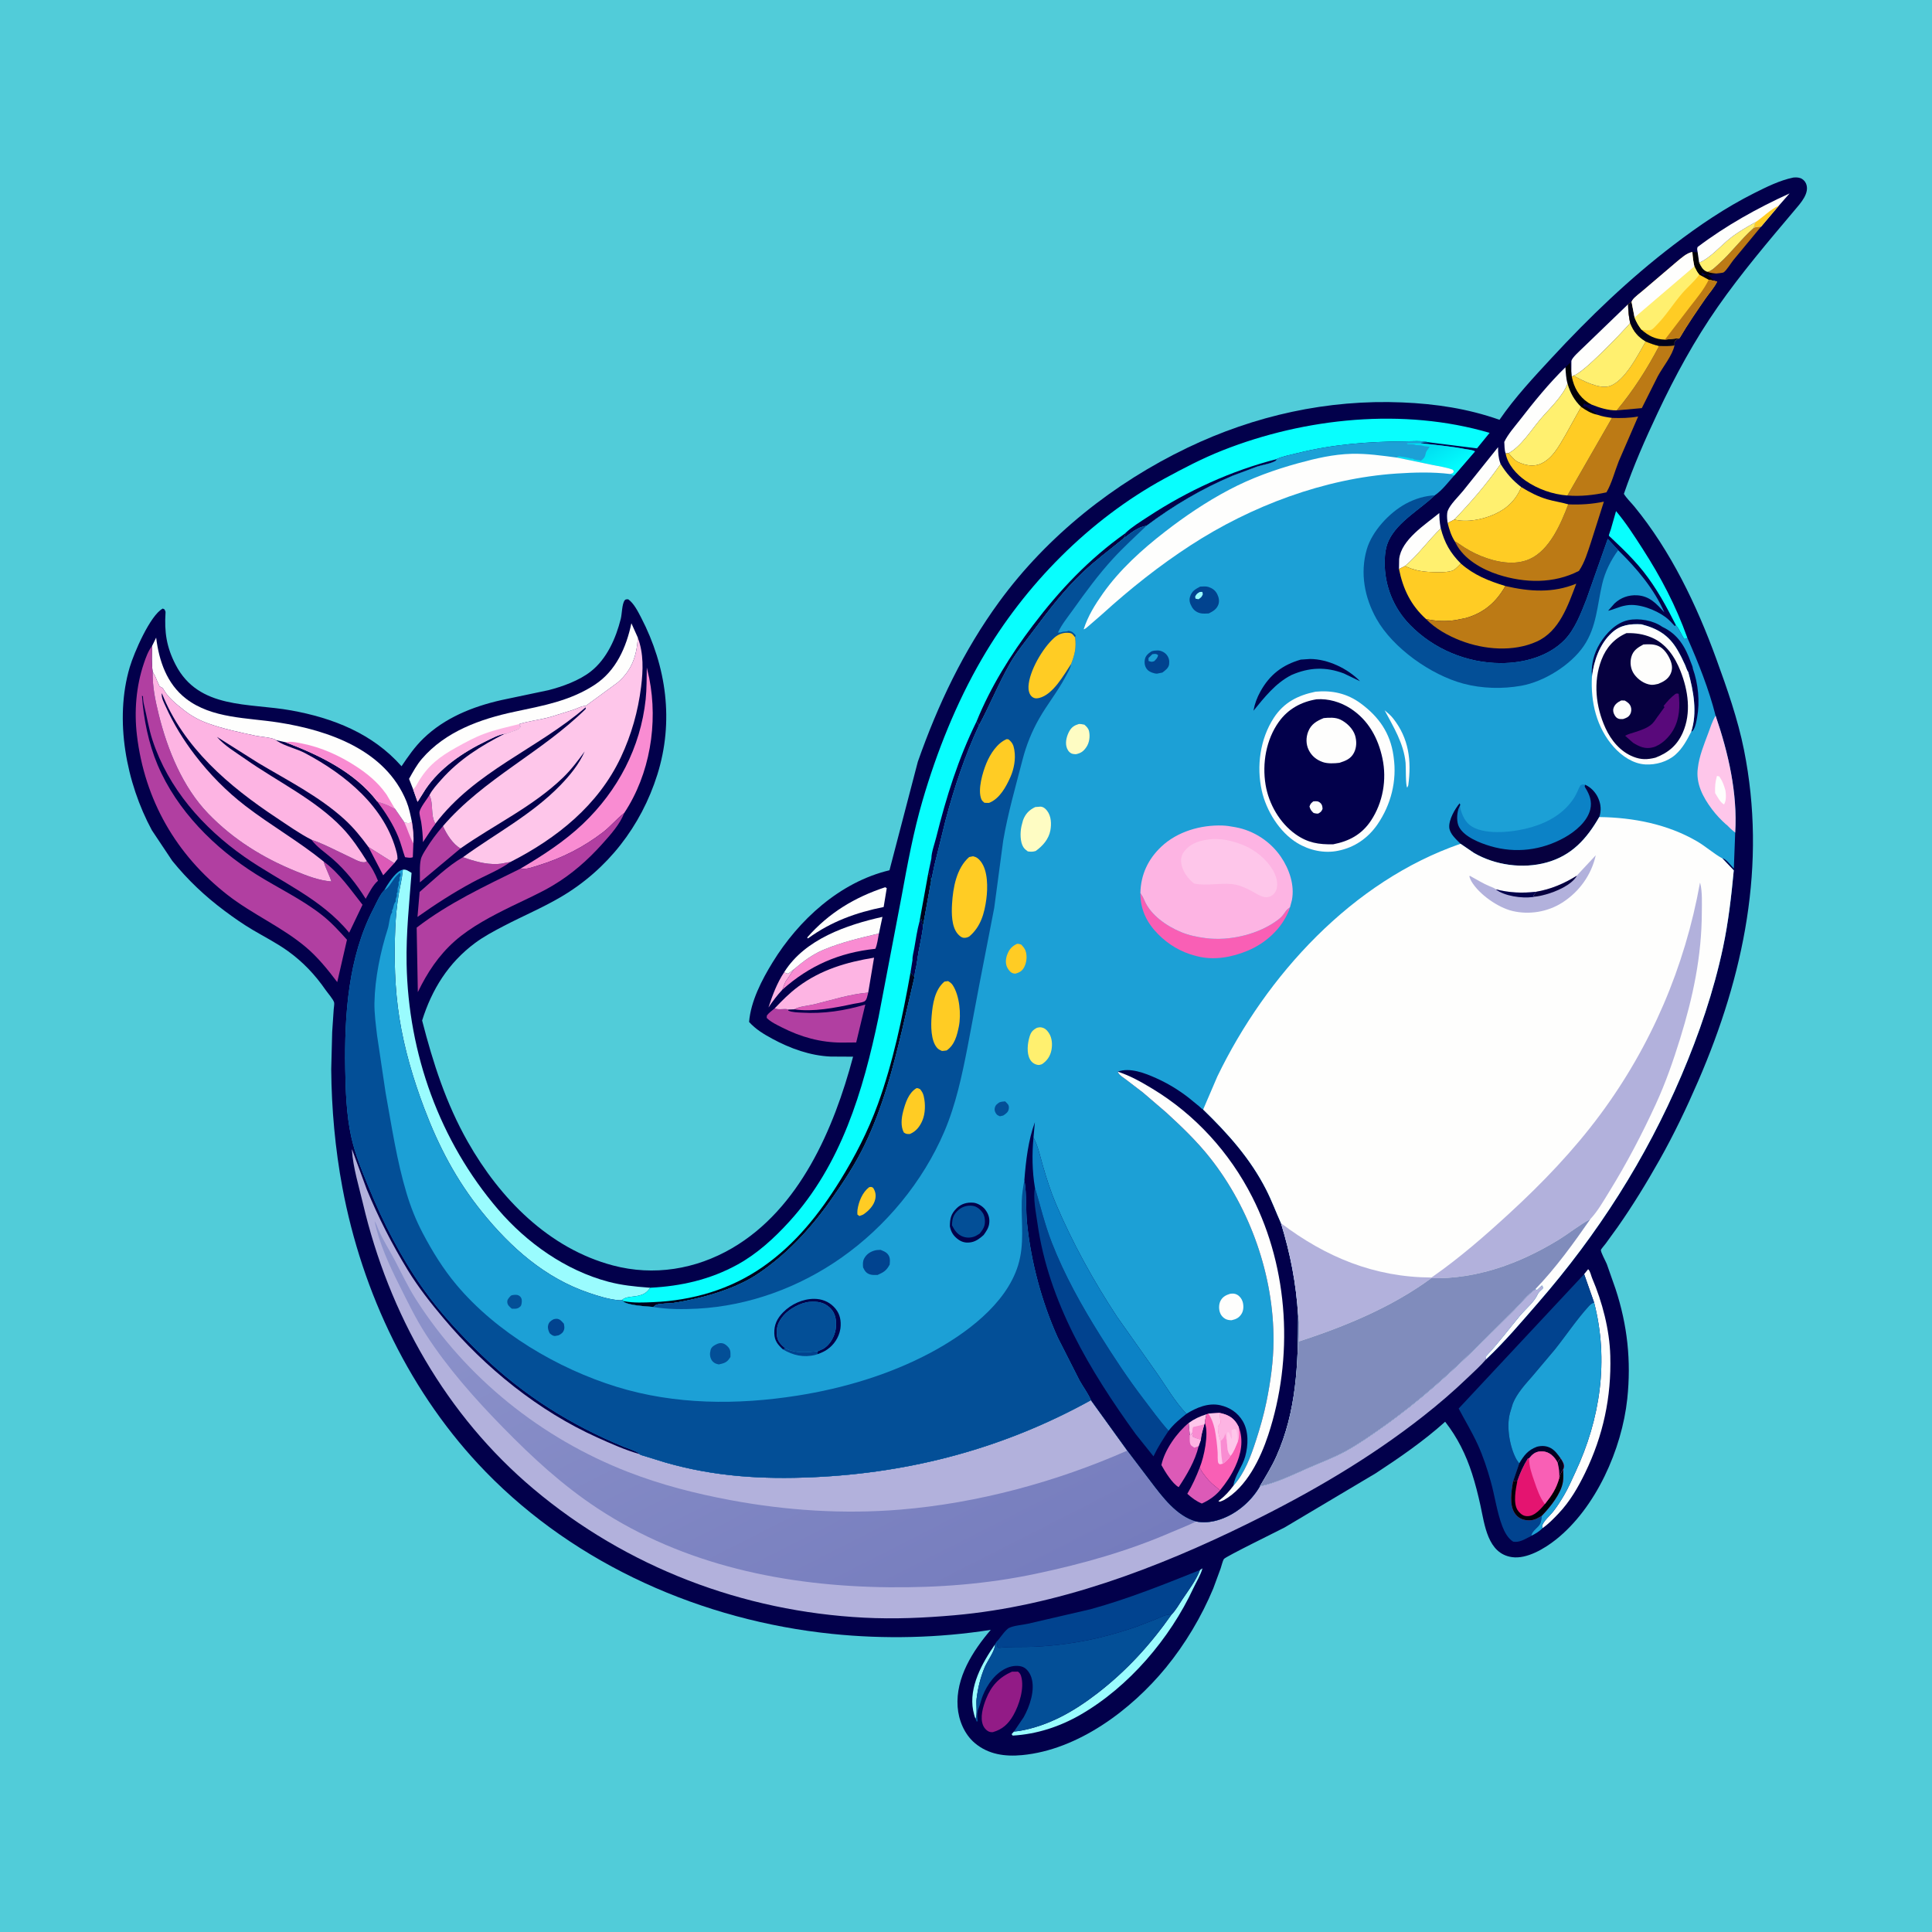 <svg version="1.1" xmlns="http://www.w3.org/2000/svg" style="display: block;" viewBox="0 0 2048 2048" width="1024" height="1024">
<defs>
	<linearGradient id="Gradient1" gradientUnits="userSpaceOnUse" x1="1636.07" y1="1565.07" x2="1614.98" y2="1542.67">
		<stop class="stop0" offset="0" stop-opacity="1" stop-color="rgb(3,0,26)"/>
		<stop class="stop1" offset="1" stop-opacity="1" stop-color="rgb(1,0,51)"/>
	</linearGradient>
	<linearGradient id="Gradient2" gradientUnits="userSpaceOnUse" x1="979.844" y1="1756.44" x2="683.459" y2="1173.44">
		<stop class="stop0" offset="0" stop-opacity="1" stop-color="rgb(117,124,189)"/>
		<stop class="stop1" offset="1" stop-opacity="1" stop-color="rgb(143,149,204)"/>
	</linearGradient>
	<linearGradient id="Gradient3" gradientUnits="userSpaceOnUse" x1="1523.61" y1="468.299" x2="1541.28" y2="496.913">
		<stop class="stop0" offset="0" stop-opacity="1" stop-color="rgb(0,222,241)"/>
		<stop class="stop1" offset="1" stop-opacity="1" stop-color="rgb(2,252,253)"/>
	</linearGradient>
</defs>
<path transform="translate(0,0)" fill="rgb(81,204,217)" d="M -0 -0 L 2048 0 L 2048 2048 L -0 2048 L -0 -0 z"/>
<path transform="translate(0,0)" fill="rgb(2,0,75)" d="M 1900.88 188.234 C 1903.44 187.959 1905.78 187.967 1908.27 188.759 C 1910.92 189.605 1913.27 191.852 1914.38 194.392 C 1918.82 204.454 1908.71 215.3 1902.64 222.5 C 1874.47 255.92 1846.01 289.325 1820.96 325.216 C 1796.23 360.637 1775.59 398.623 1757.21 437.626 C 1743.8 466.074 1731.63 493.708 1721.39 523.505 C 1724.32 528.341 1728.86 532.554 1732.48 536.961 C 1771.19 584.133 1798.67 641.619 1819.42 698.675 C 1830.73 729.769 1842.21 762.448 1848.7 794.936 C 1872.96 916.297 1848.73 1033.69 1800.14 1146 C 1787.85 1174.42 1774.5 1202.41 1759.28 1229.39 C 1745.51 1253.8 1730.99 1277.62 1714.89 1300.58 L 1701.96 1318.44 C 1701.41 1319.16 1697 1324.41 1696.99 1324.97 C 1696.91 1327.77 1702.08 1336.91 1703.31 1340.02 L 1712.53 1366.28 C 1725.18 1404.73 1729.24 1442.7 1724.97 1482.85 C 1719.28 1536.2 1691.72 1598.48 1649.19 1632.14 C 1637.34 1641.52 1618.54 1652.9 1602.76 1650.62 C 1576.8 1646.88 1573.81 1616.17 1569.27 1595.58 C 1566.81 1584.38 1563.98 1573.13 1560.47 1562.22 C 1553.94 1541.93 1545.05 1523.93 1531.92 1507.09 C 1509.35 1527.41 1483.78 1545.03 1458.43 1561.66 L 1361.79 1619.15 C 1355.11 1622.7 1298.99 1650.13 1297.42 1652.59 C 1295.91 1654.96 1294.94 1659.76 1293.97 1662.5 L 1286.08 1683.92 C 1273.68 1713.67 1256.27 1742.92 1235.82 1767.85 C 1199.04 1812.66 1142.78 1854.88 1083.5 1860.49 C 1065.32 1862.21 1047.61 1859.83 1033.25 1847.64 C 1022.28 1838.33 1016.11 1823.45 1015.12 1809.23 C 1012.99 1778.47 1031.09 1750.13 1050.25 1727.71 C 995.013 1736.4 937.506 1737.72 881.906 1731.97 C 745.032 1717.83 611.208 1659.38 514.707 1560.05 C 435.236 1478.24 383.885 1370.6 362.965 1258.91 C 355.298 1217.98 351.442 1175.25 351.109 1133.59 L 352.125 1094 L 353.743 1069.96 C 353.853 1068.23 354.587 1064.26 354.197 1062.69 C 353.382 1059.41 347.294 1052.5 345.187 1049.45 C 333.973 1033.22 321.017 1019.51 304.931 1008 C 293.24 999.635 280.266 993.045 267.91 985.738 C 257.589 979.634 247.626 972.674 238.018 965.495 C 217.112 949.874 199.083 932.831 182.63 912.551 L 161.017 880.142 C 133.788 829.831 120.999 762.965 137.53 707.27 C 141.962 692.338 159.002 652.416 172.5 645.105 L 174.195 645.791 C 174.815 647.006 175.568 647.864 175.478 649.246 C 174.125 670.119 176.529 685.978 186.145 704.612 C 210.676 752.143 263.664 744.942 308.5 753.036 C 353.183 761.102 395.077 777.645 425.649 812.262 C 432.659 801.779 439.66 791.67 448.77 782.849 C 471.475 760.863 500.931 749.077 531.264 742.177 L 581.458 731.608 C 596.354 727.804 613.985 721.386 626.191 711.838 C 643.259 698.486 652.918 676.526 658.05 655.966 C 659.371 650.675 659.26 640.337 662.174 636.367 C 663.179 634.999 664.38 635.392 665.914 635.268 C 671.84 639.381 676.268 648.213 679.563 654.552 C 706.604 706.579 714.498 764.893 696.801 821.142 C 679.589 875.849 643.969 921.835 594.414 950.916 C 574.926 962.352 554.058 971.109 534.063 981.556 C 523.565 987.042 512.867 992.694 503.364 999.785 C 475.321 1020.71 457.809 1048.75 447.47 1081.77 C 459.046 1126.81 472.816 1169.74 495.887 1210.4 C 529.814 1270.21 581.515 1323.35 649.744 1341.42 C 693.042 1352.89 737.455 1345.59 776 1323.14 C 847.582 1281.43 883.99 1196.6 904.304 1120.13 L 880.5 1120 C 858.927 1119.1 837.699 1111.43 818.875 1101.24 C 809.463 1096.14 801.307 1091.28 794.065 1083.33 C 795.808 1061.39 807.655 1038.54 819.022 1020.07 C 846.767 974.973 890.293 935.068 942.886 922.505 L 972.933 807.462 C 994.181 747.027 1021.23 689.908 1059.13 638 C 1110.17 568.07 1180.87 511.999 1258.73 474.635 C 1329.97 440.441 1407.35 423.269 1486.46 426.582 C 1522.12 428.075 1555.85 433.151 1589.53 444.997 C 1605.79 421.315 1625.59 400.155 1645.06 379.133 C 1684.98 336.026 1726.93 295.662 1773.68 259.946 C 1800.81 239.225 1828.96 220.05 1859.52 204.73 C 1872.61 198.172 1886.47 191.217 1900.88 188.234 z"/>
<path transform="translate(0,0)" fill="rgb(253,180,227)" d="M 831.181 1030.7 C 832.772 1031.48 833.798 1031.78 835.5 1032.13 L 841.903 1027.22 L 834.119 1038.51 C 831.843 1041.41 830.637 1045.68 829.34 1049.11 C 823.79 1055.09 819.152 1061.19 814.61 1067.97 C 818.83 1055.05 823.627 1042.08 831.181 1030.7 z"/>
<path transform="translate(0,0)" fill="rgb(0,0,8)" d="M 1799.6 267.457 L 1801.18 278.446 C 1803.03 282.252 1804.94 286.181 1809.1 287.893 L 1809.96 288.142 C 1813.14 289.401 1815.96 289.673 1819.35 289.943 C 1816.02 290.604 1810.13 292.447 1807.05 290.731 C 1805.95 290.123 1805.27 289.433 1804.37 288.621 L 1803.66 290 L 1805.5 292 L 1806.84 291.715 C 1808.42 291.457 1809.57 291.291 1810.99 292.156 L 1816.98 297.67 L 1811.29 296.574 L 1801.32 291.14 C 1799 288.629 1797.65 285.475 1796.11 282.454 C 1794.96 277.293 1794.31 272.495 1793.99 267.217 L 1799.6 267.457 z"/>
<path transform="translate(0,0)" fill="rgb(220,90,183)" d="M 390.566 897.841 L 417.914 915.046 L 406.199 927.842 L 390.566 897.841 z"/>
<path transform="translate(0,0)" fill="rgb(154,252,254)" d="M 1054.8 1743.11 C 1055.22 1749.32 1046.46 1761.01 1043.83 1767.32 C 1039.27 1778.27 1036.64 1789.14 1035.2 1800.92 C 1034.51 1806.52 1036.2 1817.65 1034.13 1822.13 C 1032.98 1819.27 1032.16 1816.17 1031.58 1813.13 C 1026.79 1788.31 1041.25 1762.54 1054.8 1743.11 z"/>
<path transform="translate(0,0)" fill="rgb(0,0,8)" d="M 1659.38 389.358 L 1664.51 384.5 C 1664.73 387.591 1664.76 390.606 1665.68 393.577 L 1666.21 399.443 C 1668.52 410.853 1673.69 420.259 1683.53 426.85 L 1687.12 428.873 L 1685.15 429.073 C 1682.57 429.285 1681.29 428.648 1679.05 427.492 C 1678.26 429.628 1678.49 428.467 1678.5 431 L 1680.01 431.082 C 1682.31 431.417 1683 432.113 1684.73 433.448 C 1687.44 435.541 1690.86 436.876 1693.01 439.58 C 1686.69 438.388 1681.22 434.993 1676.06 431.312 C 1668.73 424.307 1664.49 416.348 1661.65 406.683 C 1660.01 401.018 1659.81 395.21 1659.38 389.358 z"/>
<path transform="translate(0,0)" fill="rgb(220,90,183)" d="M 461.481 873.171 C 461.455 873.76 458.81 877 458.372 877.619 L 448.368 892.68 C 448.15 885.411 447.575 878.411 446.445 871.221 C 446.06 868.773 444.271 862.766 444.707 860.561 C 445.652 855.792 452.506 847.314 455.246 842.89 C 459.779 852.352 456.094 863.88 461.481 873.171 z"/>
<path transform="translate(0,0)" fill="rgb(188,122,21)" d="M 1859.11 241.599 C 1861.59 240.363 1864.12 240.404 1866.83 240.247 L 1837.56 275.543 C 1835.07 278.651 1830.04 286.876 1827.16 288.705 C 1826.11 289.372 1820.82 289.711 1819.35 289.943 C 1815.96 289.673 1813.14 289.401 1809.96 288.142 C 1814.63 287.196 1818.55 282.846 1822.01 279.756 C 1835.31 267.854 1845.71 253.373 1859.11 241.599 z"/>
<path transform="translate(0,0)" fill="rgb(220,90,183)" d="M 920.341 1052.2 C 919.569 1054.91 918.946 1060.17 916.352 1061.5 C 913.469 1062.97 908.244 1063.39 905 1064.08 C 885.32 1068.29 861.966 1072.94 841.941 1069.94 C 846.924 1066.81 856.979 1066.1 862.887 1064.67 C 882.17 1060.02 900.447 1053.91 920.341 1052.2 z"/>
<path transform="translate(0,0)" fill="rgb(255,240,111)" d="M 1801.18 278.446 C 1813.77 273.035 1823.98 260.341 1834.77 251.957 C 1842.91 245.642 1851.87 240.574 1860.83 235.538 L 1859.11 241.599 C 1845.71 253.373 1835.31 267.854 1822.01 279.756 C 1818.55 282.846 1814.63 287.196 1809.96 288.142 L 1809.1 287.893 C 1804.94 286.181 1803.03 282.252 1801.18 278.446 z"/>
<path transform="translate(0,0)" fill="rgb(220,90,183)" d="M 399.839 849.49 C 405.508 851.188 410.61 852.809 415.787 855.751 L 418.542 857.116 L 428.748 871.867 C 432.492 872.539 433.269 873.244 436.635 871.245 C 437.751 878.732 438.758 886.343 438.182 893.931 L 437.605 908.666 C 435.016 909.78 432.044 908.985 429.33 908.641 C 426.745 901.434 425.089 894.143 422.141 887 C 416.517 873.373 408.597 861.259 399.839 849.49 z"/>
<path transform="translate(0,0)" fill="rgb(254,198,234)" d="M 436.635 871.245 C 437.751 878.732 438.758 886.343 438.182 893.931 C 434.312 887.198 431.96 879.026 428.748 871.867 C 432.492 872.539 433.269 873.244 436.635 871.245 z"/>
<path transform="translate(0,0)" fill="rgb(254,254,253)" d="M 1482.98 603.147 L 1483.16 592.689 C 1485.33 572.169 1510.89 556.034 1525.73 543.857 C 1525.77 548.987 1526.04 553.7 1527.02 558.746 L 1527.29 560.107 C 1514.22 572.665 1503.09 588.418 1489.39 600.001 L 1482.98 603.147 z"/>
<path transform="translate(0,0)" fill="rgb(254,254,253)" d="M 938.384 940.5 L 939.989 941.5 L 936.706 961.475 C 907.291 967.389 881.243 976.854 856.855 994.5 L 855.839 994.701 L 855.901 993.5 C 878.663 967.686 905.817 951.222 938.384 940.5 z"/>
<path transform="translate(0,0)" fill="rgb(177,63,161)" d="M 488.186 899.35 L 445.101 935.333 C 445.321 927.886 444.487 918.088 446.095 911 C 446.957 907.2 449.544 903.385 451.572 900.062 C 456.839 891.437 462.9 883.305 469.555 875.707 C 473.209 883.917 480.095 895.003 488.186 899.35 z"/>
<path transform="translate(0,0)" fill="rgb(254,254,253)" d="M 1534.56 554.414 L 1534.29 552.395 C 1533.91 549.176 1533.56 544.481 1534.69 541.42 C 1537.15 534.757 1546.23 526.142 1550.83 520.465 L 1588.02 474.01 C 1588.02 479.86 1588.35 485.271 1590.33 490.827 L 1590.72 491.864 C 1575.73 513.362 1559.75 531.825 1541.67 550.715 L 1534.56 554.414 z"/>
<path transform="translate(0,0)" fill="rgb(177,63,161)" d="M 330.106 890.11 C 343.707 894.779 356.926 901.993 370 908.045 C 374.231 910.003 380.457 913.681 385 914.03 C 385.927 914.102 386.859 914.045 387.697 913.608 L 388.86 912.797 C 393.917 918.952 397.767 926.251 400.655 933.656 C 395.181 938.389 391.171 946.517 387.636 952.754 C 377.918 937.121 366.737 923.003 352.913 910.775 C 345.508 904.225 335.961 898.062 330.106 890.11 z"/>
<path transform="translate(0,0)" fill="rgb(249,140,210)" d="M 841.903 1027.22 C 851.088 1019.38 861.161 1011.82 872.36 1007.07 L 873.586 1006.57 C 892.2 998.747 912.113 994.194 931.696 989.54 C 930.655 994.544 930.005 1001.21 927.898 1005.78 C 889.706 1009.77 857.997 1023.53 829.34 1049.11 C 830.637 1045.68 831.843 1041.41 834.119 1038.51 L 841.903 1027.22 z"/>
<path transform="translate(0,0)" fill="rgb(188,122,21)" d="M 1775.02 366.153 C 1772.99 376.609 1762.44 389.255 1757.24 399.02 L 1740.4 432.613 L 1713.81 435.005 C 1731.48 413.913 1745.97 391.093 1758.74 366.781 C 1764.2 366.908 1769.63 367.215 1775.02 366.153 z"/>
<path transform="translate(0,0)" fill="rgb(254,254,253)" d="M 1799.6 267.457 C 1799.21 265.135 1798.71 264.134 1799.5 261.867 C 1829.45 239.201 1862.89 220.562 1897.04 205.03 L 1885.66 217.989 L 1866.83 240.247 C 1864.12 240.404 1861.59 240.363 1859.11 241.599 L 1860.83 235.538 C 1851.87 240.574 1842.91 245.642 1834.77 251.957 C 1823.98 260.341 1813.77 273.035 1801.18 278.446 L 1799.6 267.457 z"/>
<path transform="translate(0,0)" fill="rgb(255,204,36)" d="M 1860.83 235.538 C 1869.01 230.174 1876.85 221.775 1885.66 217.989 L 1866.83 240.247 C 1864.12 240.404 1861.59 240.363 1859.11 241.599 L 1860.83 235.538 z"/>
<path transform="translate(0,0)" fill="rgb(255,240,111)" d="M 1527.29 560.107 C 1531.31 575.492 1537.33 586.116 1548.56 597.416 C 1546.32 599.519 1543.49 602.834 1540.84 604.326 C 1535.68 607.228 1522.78 606.593 1516.89 606.368 C 1506.94 605.986 1498.42 604.323 1489.39 600.001 C 1503.09 588.418 1514.22 572.665 1527.29 560.107 z"/>
<path transform="translate(0,0)" fill="rgb(254,254,253)" d="M 831.181 1030.7 L 831.639 1029.97 C 853.539 995.526 897.527 980.392 935.437 971.925 L 931.696 989.54 C 912.113 994.194 892.2 998.747 873.586 1006.57 L 872.36 1007.07 C 861.161 1011.82 851.088 1019.38 841.903 1027.22 L 835.5 1032.13 C 833.798 1031.78 832.772 1031.48 831.181 1030.7 z"/>
<path transform="translate(0,0)" fill="rgb(254,254,253)" d="M 1665.68 393.577 L 1665.73 382.781 C 1666.2 379.111 1675.37 371.327 1678.25 368.391 L 1725.83 322.529 C 1726 329.435 1726.54 335.726 1728.05 342.473 C 1719.22 352.555 1677.69 396.267 1667.81 398.192 L 1666.21 399.443 L 1665.68 393.577 z"/>
<path transform="translate(0,0)" fill="rgb(254,254,253)" d="M 1596.04 480.641 C 1594.69 476.914 1594.87 472.412 1594.6 468.45 C 1598.59 460.133 1605.44 452.519 1611.1 445.237 C 1626.16 425.838 1641.78 406.524 1659.38 389.358 C 1659.81 395.21 1660.01 401.018 1661.65 406.683 C 1656.83 420.051 1641.96 433.621 1632.83 444.452 C 1623.36 455.699 1612.08 473.616 1599.11 480.388 L 1596.04 480.641 z"/>
<path transform="translate(0,0)" fill="rgb(8,254,254)" d="M 1776.56 662.758 C 1766.41 642.757 1756.03 623.524 1742.04 605.843 C 1735.21 597.218 1727.47 589.083 1719.62 581.382 L 1708.16 570.405 C 1707.8 570.07 1705.53 568.096 1705.45 567.857 C 1705.26 567.271 1707.2 562.258 1707.55 561.129 L 1713.07 541.798 C 1723.59 554.291 1732.22 567.781 1741.04 581.474 C 1760.78 612.122 1776.31 641.791 1788.68 676.141 C 1786.94 677.45 1787.97 676.958 1785.5 677.406 C 1782.32 673.073 1780.55 667.804 1777.26 663.57 L 1776.56 662.758 z"/>
<path transform="translate(0,0)" fill="rgb(146,27,134)" d="M 1072.68 1772.06 L 1079 1772 C 1080.76 1773.1 1081.81 1774.75 1082.4 1776.73 C 1086.17 1789.26 1080.42 1807.35 1074.13 1818.33 C 1068.93 1827.39 1062.62 1833.3 1052.5 1836.13 C 1051.21 1836.19 1050.89 1836.28 1049.5 1835.96 C 1046.31 1835.23 1043.4 1831.96 1042.17 1829.07 C 1038.57 1820.66 1042.04 1809.09 1045.25 1801 C 1050.77 1787.07 1059.05 1778.1 1072.68 1772.06 z"/>
<path transform="translate(0,0)" fill="rgb(255,240,111)" d="M 1590.72 491.864 C 1596.61 501.552 1603.57 509.337 1612.58 516.323 C 1607.08 529.968 1597.33 539.372 1583.84 545.29 C 1571.53 550.691 1554.85 554.114 1541.67 550.715 C 1559.75 531.825 1575.73 513.362 1590.72 491.864 z"/>
<path transform="translate(0,0)" fill="rgb(154,252,254)" d="M 1272.04 1664.29 L 1274.68 1662.5 C 1272.84 1669.48 1268.07 1677.06 1264.98 1683.68 C 1240.07 1737.01 1196.79 1787.95 1145.53 1817.58 C 1123.44 1830.36 1099 1838.33 1073.5 1839.8 L 1072.33 1838.28 L 1074.83 1835.53 L 1080.5 1834.87 C 1111.62 1829.49 1138.32 1814.19 1163.05 1795.15 C 1194.15 1771.19 1219.44 1743.45 1241.98 1711.35 C 1246.24 1707.15 1249.88 1700.63 1253.22 1695.63 C 1259.95 1685.58 1267.66 1675.63 1272.04 1664.29 z"/>
<path transform="translate(0,0)" fill="rgb(177,63,161)" d="M 541.05 913.747 C 529.185 922.326 513.953 928.247 501.008 935.239 C 480.467 946.334 461.583 958.53 442.55 971.986 L 444.829 945.512 C 459.069 933.184 474.45 917.986 490.794 908.656 C 502.461 912.87 514.709 916.383 527.245 915.905 C 531.998 915.724 536.391 914.313 541.05 913.747 z"/>
<path transform="translate(0,0)" fill="rgb(255,204,36)" d="M 1744.53 361.997 C 1749.27 364.006 1753.71 365.592 1758.74 366.781 C 1745.97 391.093 1731.48 413.913 1713.81 435.005 C 1704.63 435.156 1695.54 432.242 1687.12 428.873 L 1683.53 426.85 C 1673.69 420.259 1668.52 410.853 1666.21 399.443 L 1667.81 398.192 C 1677.45 403.266 1694.86 412.638 1705.94 409.343 C 1722.23 404.497 1736.36 375.998 1744.53 361.997 z"/>
<path transform="translate(0,0)" fill="rgb(255,240,111)" d="M 1728.05 342.473 C 1731.67 351.522 1736.13 356.863 1744.53 361.997 C 1736.36 375.998 1722.23 404.497 1705.94 409.343 C 1694.86 412.638 1677.45 403.266 1667.81 398.192 C 1677.69 396.267 1719.22 352.555 1728.05 342.473 z"/>
<path transform="translate(0,0)" fill="rgb(254,254,253)" d="M 1679.27 1350.65 L 1683.5 1345.41 C 1685.91 1347.67 1686.43 1351.9 1687.73 1354.93 C 1698.56 1380.23 1706.2 1409.64 1706.98 1437.24 C 1708.22 1480.93 1699.42 1521.88 1680.33 1561.23 C 1672.79 1576.76 1664.17 1591.65 1652.22 1604.27 C 1647 1609.78 1641.48 1615.47 1635.26 1619.83 L 1634.59 1617.87 C 1635.75 1612.59 1643.07 1606.61 1646.55 1602.14 C 1650.75 1596.74 1654.41 1591.01 1657.89 1585.12 C 1662.51 1577.33 1666.11 1568.81 1669.95 1560.61 C 1696.45 1503.99 1705.6 1441.83 1689.82 1380.7 L 1679.27 1350.65 z"/>
<path transform="translate(0,0)" fill="rgb(188,122,21)" d="M 1708.79 443.005 C 1718.33 443.323 1727.08 443.21 1736.5 441.513 L 1715.92 489 C 1711.87 499.186 1708.45 512.548 1702.9 521.909 C 1689.41 524.882 1675.35 526.38 1661.54 525.239 L 1708.79 443.005 z"/>
<path transform="translate(0,0)" fill="rgb(177,63,161)" d="M 835.84 1070.16 L 835.525 1071.26 C 840.008 1073.25 845.573 1073.19 850.416 1073.47 C 873.32 1074.82 895.337 1071.38 917.251 1064.89 L 907.619 1105.04 L 892.51 1105.17 C 869.989 1105.19 848.862 1099.32 828.844 1089.1 C 823.28 1086.26 817.201 1083.48 812.741 1079.04 L 812.894 1076.5 C 814.013 1075.05 815.128 1073.93 816.525 1072.74 L 821.244 1068.86 C 826.005 1071.09 831.428 1068.64 835.84 1070.16 z"/>
<path transform="translate(0,0)" fill="rgb(255,240,111)" d="M 1661.65 406.683 C 1664.49 416.348 1668.73 424.307 1676.06 431.312 L 1659.53 461.036 C 1652.76 472.576 1645.08 487.505 1631.65 492.211 C 1624.57 494.692 1617.3 493.217 1610.65 490.376 L 1609.6 489.947 C 1605.49 488.147 1602.09 483.641 1599.11 480.388 C 1612.08 473.616 1623.36 455.699 1632.83 444.452 C 1641.96 433.621 1656.83 420.051 1661.65 406.683 z"/>
<path transform="translate(0,0)" fill="rgb(253,180,227)" d="M 821.244 1068.86 C 828.931 1060.74 837.003 1052.63 845.992 1045.95 C 870.193 1027.95 897.097 1019.95 926.543 1015.16 L 920.341 1052.2 C 900.447 1053.91 882.17 1060.02 862.887 1064.67 C 856.979 1066.1 846.924 1066.81 841.941 1069.94 L 835.84 1070.16 C 831.428 1068.64 826.005 1071.09 821.244 1068.86 z"/>
<path transform="translate(0,0)" fill="rgb(255,204,36)" d="M 1676.06 431.312 C 1681.22 434.993 1686.69 438.388 1693.01 439.58 C 1698.08 441.411 1703.46 442.324 1708.79 443.005 L 1661.54 525.239 C 1645.86 524.078 1630.12 518.496 1617.2 509.579 C 1607.54 502.91 1598.15 492.385 1596.04 480.641 L 1599.11 480.388 C 1602.09 483.641 1605.49 488.147 1609.6 489.947 L 1610.65 490.376 C 1617.3 493.217 1624.57 494.692 1631.65 492.211 C 1645.08 487.505 1652.76 472.576 1659.53 461.036 L 1676.06 431.312 z"/>
<path transform="translate(0,0)" fill="rgb(249,140,210)" d="M 551.837 920.735 C 575.104 906.98 598.238 892.062 617.896 873.366 C 654.94 838.135 679.002 792.336 684.442 741.273 C 685.615 730.265 685.385 718.707 685.637 707.624 L 688.209 718.863 C 697.722 766.858 688.958 820.717 661.702 861.804 L 660.961 862.384 C 653.276 868.536 647.06 876.163 639.191 882.216 C 618.483 898.147 595.66 909.68 570.701 917.363 C 565.434 918.984 558.307 921.687 552.828 920.962 L 551.837 920.735 z"/>
<path transform="translate(0,0)" fill="rgb(255,204,36)" d="M 1548.56 597.416 C 1562.78 609.788 1577.92 615.749 1595.74 621.205 C 1586.17 638.312 1572.93 649.708 1553.91 655.136 L 1544 657.147 L 1542.44 657.41 C 1532.28 658.996 1521.59 658.397 1511.6 656.179 C 1495.5 641.563 1487.19 624.223 1482.98 603.147 L 1489.39 600.001 C 1498.42 604.323 1506.94 605.986 1516.89 606.368 C 1522.78 606.593 1535.68 607.228 1540.84 604.326 C 1543.49 602.834 1546.32 599.519 1548.56 597.416 z"/>
<path transform="translate(0,0)" fill="rgb(188,122,21)" d="M 1662.44 534.62 C 1674.84 535.228 1688.02 534.365 1700.18 531.764 L 1686.43 574.998 C 1683.01 585.092 1679.86 596.323 1673.73 605.169 C 1647.08 618.962 1616.24 618.171 1588.16 609.119 C 1571.03 603.596 1552.03 592.862 1543.42 576.377 L 1542.22 573.975 C 1543.73 574.685 1545 575.383 1546.37 576.355 C 1553.84 581.694 1561.72 586.148 1570.26 589.563 C 1585.95 595.841 1605.3 599.804 1621.36 592.702 C 1642.67 583.276 1654.69 555.062 1662.44 534.62 z"/>
<path transform="translate(0,0)" fill="rgb(255,204,36)" d="M 1729.51 319.959 L 1730.35 318.315 C 1732.58 314.828 1738.6 310.734 1741.75 307.911 L 1777.66 277.296 C 1782.04 273.777 1788.29 267.899 1793.99 267.217 C 1794.31 272.495 1794.96 277.293 1796.11 282.454 C 1797.65 285.475 1799 288.629 1801.32 291.14 L 1811.29 296.574 L 1816.98 297.67 L 1820.26 298.5 C 1817.43 304.627 1811.78 310.781 1807.9 316.409 C 1798.4 330.183 1788.88 343.956 1780.44 358.419 C 1778.33 359.599 1775.35 360.567 1775.01 363.25 L 1775.13 364.471 L 1775.02 366.153 C 1769.63 367.215 1764.2 366.908 1758.74 366.781 C 1753.71 365.592 1749.27 364.006 1744.53 361.997 C 1736.13 356.863 1731.67 351.522 1728.05 342.473 C 1726.54 335.726 1726 329.435 1725.83 322.529 L 1729.51 319.959 z"/>
<path transform="translate(0,0)" fill="rgb(0,1,29)" d="M 1725.83 322.529 L 1729.51 319.959 L 1732.72 336.636 C 1734.7 341.644 1736.78 345.197 1740.03 349.446 C 1747.54 356.033 1754.57 359.699 1764.84 360.033 L 1780.44 358.419 C 1778.33 359.599 1775.35 360.567 1775.01 363.25 L 1775.13 364.471 L 1775.02 366.153 C 1769.63 367.215 1764.2 366.908 1758.74 366.781 C 1753.71 365.592 1749.27 364.006 1744.53 361.997 C 1736.13 356.863 1731.67 351.522 1728.05 342.473 C 1726.54 335.726 1726 329.435 1725.83 322.529 z"/>
<path transform="translate(0,0)" fill="rgb(188,122,21)" d="M 1811.29 296.574 L 1816.98 297.67 L 1820.26 298.5 C 1817.43 304.627 1811.78 310.781 1807.9 316.409 C 1798.4 330.183 1788.88 343.956 1780.44 358.419 L 1764.84 360.033 L 1792.03 324.476 C 1798.91 315.675 1806.39 306.664 1811.29 296.574 z"/>
<path transform="translate(0,0)" fill="rgb(255,240,111)" d="M 1796.11 282.454 C 1797.65 285.475 1799 288.629 1801.32 291.14 C 1796.2 298.388 1788.95 304.222 1783.13 310.98 C 1773.84 321.76 1766.28 334.233 1756.27 344.367 C 1754.73 345.921 1752.18 348.989 1750.11 349.747 C 1747.58 350.679 1742.76 349.726 1740.03 349.446 C 1736.78 345.197 1734.7 341.644 1732.72 336.636 L 1796.11 282.454 z"/>
<path transform="translate(0,0)" fill="rgb(254,254,253)" d="M 1729.51 319.959 L 1730.35 318.315 C 1732.58 314.828 1738.6 310.734 1741.75 307.911 L 1777.66 277.296 C 1782.04 273.777 1788.29 267.899 1793.99 267.217 C 1794.31 272.495 1794.96 277.293 1796.11 282.454 L 1732.72 336.636 L 1729.51 319.959 z"/>
<path transform="translate(0,0)" fill="rgb(254,254,253)" d="M 437.98 836.819 L 433.597 825.64 C 437.666 818.39 441.784 810.727 447.228 804.398 C 472.208 775.352 509.172 762.171 545.511 754.447 C 575.575 748.056 604.292 743.042 630.514 725.834 C 653.105 711.009 663.913 686.217 669.293 660.682 L 676.198 676.047 C 674.852 695.493 669.795 710.434 654.815 723.446 L 620.879 748.305 C 616.374 748.263 612.055 750.981 607.816 752.381 L 584.145 759.782 C 573.027 762.99 561.241 764.098 550.308 767.553 L 551.193 768.835 L 550 769.51 L 551.899 770.005 C 550.555 772.856 548.39 773.381 545.5 774.436 L 540.932 775.999 C 538.926 776.672 540.09 776.23 538.448 777.047 C 537.298 777.619 536.507 777.633 535.249 777.667 C 528.142 778.962 521.686 782.497 515.232 785.618 C 490.881 797.393 466.594 813.744 451.148 836.5 L 442.642 850.01 L 437.98 836.819 z"/>
<path transform="translate(0,0)" fill="rgb(253,180,227)" d="M 437.98 836.819 C 440.53 834.379 441.388 832.482 443.101 829.5 C 453.479 811.43 466.234 802.001 483.999 792.125 C 493.554 786.812 503.301 781.554 513.572 777.746 C 525.356 773.378 538.122 770.614 550.308 767.553 L 551.193 768.835 L 550 769.51 L 551.899 770.005 C 550.555 772.856 548.39 773.381 545.5 774.436 L 540.932 775.999 C 538.926 776.672 540.09 776.23 538.448 777.047 C 537.298 777.619 536.507 777.633 535.249 777.667 C 528.142 778.962 521.686 782.497 515.232 785.618 C 490.881 797.393 466.594 813.744 451.148 836.5 L 442.642 850.01 L 437.98 836.819 z"/>
<path transform="translate(0,0)" fill="rgb(255,204,36)" d="M 1612.58 516.323 C 1621.58 521.871 1630.11 526.317 1640.28 529.327 C 1647.57 531.487 1655.22 532.462 1662.44 534.62 C 1654.69 555.062 1642.67 583.276 1621.36 592.702 C 1605.3 599.804 1585.95 595.841 1570.26 589.563 C 1561.72 586.148 1553.84 581.694 1546.37 576.355 C 1545 575.383 1543.73 574.685 1542.22 573.975 C 1538.26 567.747 1536.35 561.483 1534.56 554.414 L 1541.67 550.715 C 1554.85 554.114 1571.53 550.691 1583.84 545.29 C 1597.33 539.372 1607.08 529.968 1612.58 516.323 z"/>
<path transform="translate(0,0)" fill="rgb(188,122,21)" d="M 1595.74 621.205 C 1621.36 627.183 1646.19 628.893 1670.92 618.699 C 1662.13 641.74 1653.17 669.173 1629.03 680.07 C 1604.17 691.293 1573.27 688.706 1548.36 679.09 C 1535.2 674.01 1521.45 666.436 1511.6 656.179 C 1521.59 658.397 1532.28 658.996 1542.44 657.41 L 1544 657.147 L 1553.91 655.136 C 1572.93 649.708 1586.17 638.312 1595.74 621.205 z"/>
<path transform="translate(0,0)" fill="rgb(1,67,143)" d="M 1056.26 1740.32 C 1057.82 1738.88 1057.38 1739.42 1058.44 1738.07 C 1060.88 1734.97 1066.33 1727.32 1069.57 1725.69 C 1074.64 1723.14 1083.81 1722.52 1089.56 1721.24 L 1156.35 1705.76 C 1196.39 1694.68 1233.6 1679.67 1272.04 1664.29 C 1267.66 1675.63 1259.95 1685.58 1253.22 1695.63 C 1249.88 1700.63 1246.24 1707.15 1241.98 1711.35 C 1235.24 1711.43 1230.65 1714.14 1224.61 1716.7 L 1203.59 1724.8 C 1190.57 1729.2 1177.09 1733.22 1163.7 1736.35 C 1141.54 1741.53 1118.4 1744.66 1095.66 1745.66 C 1083.53 1746.19 1071.03 1745.29 1059 1746.82 L 1056.81 1745.5 L 1056.98 1744.32 C 1057.12 1742.68 1056.82 1741.82 1056.26 1740.32 z"/>
<path transform="translate(0,0)" fill="rgb(254,254,253)" d="M 161.199 684.793 L 165.521 675.923 C 168.613 700.558 176.722 724.771 197.185 740.62 C 224.567 761.827 262.306 760.714 295.015 765.829 C 348.514 774.196 408.693 795.047 430.839 849.5 C 433.642 856.391 435.175 863.972 436.635 871.245 C 433.269 873.244 432.492 872.539 428.748 871.867 L 418.542 857.116 L 415.787 855.751 C 410.61 852.809 405.508 851.188 399.839 849.49 C 376.168 818.445 338.16 800.289 302.624 786.811 L 292.382 784.521 C 290.316 782.027 275.507 780.869 271.683 780.052 C 254.563 776.391 235.953 772.536 219.537 766.47 C 210.785 763.236 202.9 758.896 195.538 753.162 L 194 751.952 C 186.945 746.454 177.66 738.927 173.449 730.898 C 172.335 728.775 171.256 728.706 169.17 727.607 L 166.257 721.118 C 165.092 717.808 163.637 715.062 161.834 712.051 C 160.59 703.035 161.053 693.87 161.199 684.793 z"/>
<path transform="translate(0,0)" fill="rgb(249,140,210)" d="M 302.624 786.811 C 308.51 785.588 314.401 787.001 320.201 788.149 C 340.561 792.182 360.203 801.074 377.523 812.402 C 389.516 820.244 400.455 829.256 408.831 841 L 409.783 842.297 L 418.542 857.116 L 415.787 855.751 C 410.61 852.809 405.508 851.188 399.839 849.49 C 376.168 818.445 338.16 800.289 302.624 786.811 z"/>
<path transform="translate(0,0)" fill="rgb(177,63,161)" d="M 551.837 920.735 L 552.828 920.962 C 558.307 921.687 565.434 918.984 570.701 917.363 C 595.66 909.68 618.483 898.147 639.191 882.216 C 647.06 876.163 653.276 868.536 660.961 862.384 L 661.702 861.804 C 657.236 873.696 646.972 885.072 638.55 894.462 C 622.973 911.829 606.099 926.704 585.961 938.684 C 571.985 946.998 556.869 953.567 542.275 960.723 C 521.926 970.702 499.224 982.419 482.151 997.527 C 464.912 1012.78 452.847 1031.08 442.924 1051.71 L 441.691 983.313 C 475.481 957.308 513.76 939.51 551.837 920.735 z"/>
<path transform="translate(0,0)" fill="rgb(154,252,254)" d="M 426.991 921.897 C 430.749 921.32 433.054 923.466 436.273 925.286 C 433.847 957.649 430.397 989.025 431.015 1021.62 C 432.819 1116.87 465.918 1209.54 528.097 1282.13 C 558.387 1317.48 599.468 1346.64 644.806 1358.67 C 658.839 1362.4 672.807 1363.83 687.245 1364.91 L 689.271 1365.06 C 685.289 1370.83 681.8 1372.5 675 1373.84 C 670.382 1374.75 663.011 1374.49 659.612 1377.91 C 658.308 1378.49 657.455 1378.41 656 1378.29 C 645.497 1377.39 634.48 1373.95 624.547 1370.59 C 577.794 1354.79 541.329 1322.37 510.829 1284.58 C 483.764 1251.04 464.858 1214.99 449.691 1174.75 C 437.993 1143.72 428.58 1112 423.37 1079.21 C 418.375 1047.75 417.613 1014.98 419.032 983.214 C 419.558 971.44 420.692 959.785 422.603 948.157 C 423.923 940.123 426.067 931.991 426.822 923.907 L 426.991 921.897 z"/>
<path transform="translate(0,0)" fill="rgb(3,79,151)" d="M 1056.26 1740.32 C 1056.82 1741.82 1057.12 1742.68 1056.98 1744.32 L 1056.81 1745.5 L 1059 1746.82 C 1071.03 1745.29 1083.53 1746.19 1095.66 1745.66 C 1118.4 1744.66 1141.54 1741.53 1163.7 1736.35 C 1177.09 1733.22 1190.57 1729.2 1203.59 1724.8 L 1224.61 1716.7 C 1230.65 1714.14 1235.24 1711.43 1241.98 1711.35 C 1219.44 1743.45 1194.15 1771.19 1163.05 1795.15 C 1138.32 1814.19 1111.62 1829.49 1080.5 1834.87 L 1074.83 1835.53 L 1085.05 1820.45 C 1091.57 1808.88 1097.57 1791.36 1093.28 1778.17 C 1091.86 1773.77 1088.76 1768.93 1084.35 1767.08 C 1079.59 1765.09 1073.04 1765.83 1068.35 1767.68 C 1055.66 1772.69 1046.49 1785.41 1041.65 1797.75 C 1039.97 1802.05 1039.12 1806.71 1037.32 1810.91 C 1035.6 1814.9 1035.83 1817.99 1036.17 1822.22 C 1036.36 1824.55 1036.64 1823.48 1035.5 1825.36 L 1034.13 1822.13 C 1036.2 1817.65 1034.51 1806.52 1035.2 1800.92 C 1036.64 1789.14 1039.27 1778.27 1043.83 1767.32 C 1046.46 1761.01 1055.22 1749.32 1054.8 1743.11 L 1056.26 1740.32 z"/>
<path transform="translate(0,0)" fill="rgb(1,67,143)" d="M 1679.27 1350.65 L 1689.82 1380.7 C 1687.49 1381.66 1686.06 1382.58 1684.36 1384.45 C 1671.27 1398.82 1660.27 1415.44 1648.15 1430.62 L 1624.42 1458.77 C 1616.84 1467.4 1608.05 1476.95 1603.69 1487.75 L 1600.88 1497 L 1600.41 1498.77 C 1596.78 1513.02 1600.46 1534.42 1607.67 1547.29 L 1609.93 1550.54 L 1610.43 1551.25 L 1603.84 1570.47 C 1602.22 1580.4 1599.66 1595.23 1605.76 1604.13 C 1608.82 1608.59 1612.87 1610.87 1618.19 1611.47 C 1623.99 1612.12 1627.69 1610.8 1632.56 1607.87 L 1633.76 1607.16 L 1634.46 1606.71 C 1634.07 1609.2 1633.81 1612.72 1632.73 1614.95 C 1630.37 1619.86 1624.06 1622.33 1623.27 1628.02 C 1623.13 1628.39 1620.06 1629.8 1619.5 1630.09 C 1614.58 1632.66 1609.7 1635.2 1604 1634.21 C 1598.39 1630.7 1594.91 1624.12 1592.58 1618.06 C 1586.72 1602.8 1584.65 1586 1580.23 1570.28 C 1576.52 1557.06 1572.1 1543.53 1566.36 1531.06 C 1560.37 1518.03 1552.94 1505.76 1546.25 1493.1 L 1679.27 1350.65 z"/>
<path transform="translate(0,0)" fill="rgb(28,160,214)" d="M 1689.82 1380.7 C 1705.6 1441.83 1696.45 1503.99 1669.95 1560.61 C 1666.11 1568.81 1662.51 1577.33 1657.89 1585.12 C 1654.41 1591.01 1650.75 1596.74 1646.55 1602.14 C 1643.07 1606.61 1635.75 1612.59 1634.59 1617.87 L 1635.26 1619.83 C 1631.86 1623.32 1627.6 1625.87 1623.27 1628.02 C 1624.06 1622.33 1630.37 1619.86 1632.73 1614.95 C 1633.81 1612.72 1634.07 1609.2 1634.46 1606.71 L 1633.76 1607.16 L 1632.56 1607.87 C 1627.69 1610.8 1623.99 1612.12 1618.19 1611.47 C 1612.87 1610.87 1608.82 1608.59 1605.76 1604.13 C 1599.66 1595.23 1602.22 1580.4 1603.84 1570.47 L 1610.43 1551.25 L 1609.93 1550.54 L 1607.67 1547.29 C 1600.46 1534.42 1596.78 1513.02 1600.41 1498.77 L 1600.88 1497 L 1603.69 1487.75 C 1608.05 1476.95 1616.84 1467.4 1624.42 1458.77 L 1648.15 1430.62 C 1660.27 1415.44 1671.27 1398.82 1684.36 1384.45 C 1686.06 1382.58 1687.49 1381.66 1689.82 1380.7 z"/>
<path transform="translate(0,0)" fill="url(#Gradient1)" d="M 1629.33 1533.56 C 1634.46 1532.33 1639.47 1532.53 1644.15 1535.19 C 1648.48 1537.66 1651.56 1542.07 1654.41 1546.04 C 1652.66 1547.69 1651.81 1548.5 1651.27 1550.88 C 1649.6 1547.52 1647.6 1544.76 1644.68 1542.33 C 1641.21 1539.44 1636.97 1538.22 1632.5 1538.62 C 1627.08 1539.11 1624.17 1541.94 1620.85 1545.95 L 1619.76 1545.82 C 1614.87 1553.68 1611.46 1561.17 1608.44 1569.91 C 1606.82 1569.23 1605.5 1570.03 1603.84 1570.47 L 1610.43 1551.25 C 1615.54 1542.7 1619.68 1537.13 1629.33 1533.56 z"/>
<path transform="translate(0,0)" fill="rgb(228,20,112)" d="M 1620.85 1545.95 C 1624.17 1541.94 1627.08 1539.11 1632.5 1538.62 C 1636.97 1538.22 1641.21 1539.44 1644.68 1542.33 C 1647.6 1544.76 1649.6 1547.52 1651.27 1550.88 C 1651.81 1548.5 1652.66 1547.69 1654.41 1546.04 C 1656.06 1548.53 1658.22 1551.83 1657.83 1555 C 1657.66 1556.34 1657.5 1556.52 1657.01 1557.61 C 1657.11 1561.96 1657.44 1566.67 1656.75 1570.96 C 1654.79 1583.28 1643.6 1597.07 1635.26 1605.88 L 1634.46 1606.71 L 1633.76 1607.16 L 1632.56 1607.87 C 1627.69 1610.8 1623.99 1612.12 1618.19 1611.47 C 1612.87 1610.87 1608.82 1608.59 1605.76 1604.13 C 1599.66 1595.23 1602.22 1580.4 1603.84 1570.47 C 1605.5 1570.03 1606.82 1569.23 1608.44 1569.91 C 1611.46 1561.17 1614.87 1553.68 1619.76 1545.82 L 1620.85 1545.95 z"/>
<path transform="translate(0,0)" fill="rgb(0,0,8)" d="M 1652.93 1566.61 C 1653.99 1563.26 1654.78 1560.38 1657.01 1557.61 C 1657.11 1561.96 1657.44 1566.67 1656.75 1570.96 C 1654.79 1583.28 1643.6 1597.07 1635.26 1605.88 L 1634.46 1606.71 L 1633.76 1607.16 L 1632.56 1607.87 C 1627.69 1610.8 1623.99 1612.12 1618.19 1611.47 C 1612.87 1610.87 1608.82 1608.59 1605.76 1604.13 C 1599.66 1595.23 1602.22 1580.4 1603.84 1570.47 C 1605.5 1570.03 1606.82 1569.23 1608.44 1569.91 C 1606.8 1578.32 1603.82 1592.96 1608.64 1600.67 C 1610.26 1603.27 1613.36 1606.19 1616.42 1606.89 C 1620.13 1607.75 1623.87 1606.73 1627 1604.67 C 1630.9 1602.11 1634.7 1598.05 1637.6 1594.4 C 1645.05 1585.06 1649.71 1578.18 1652.93 1566.61 z"/>
<path transform="translate(0,0)" fill="rgb(249,95,181)" d="M 1620.85 1545.95 C 1624.17 1541.94 1627.08 1539.11 1632.5 1538.62 C 1636.97 1538.22 1641.21 1539.44 1644.68 1542.33 C 1647.6 1544.76 1649.6 1547.52 1651.27 1550.88 C 1651.81 1548.5 1652.66 1547.69 1654.41 1546.04 C 1656.06 1548.53 1658.22 1551.83 1657.83 1555 C 1657.66 1556.34 1657.5 1556.52 1657.01 1557.61 C 1654.78 1560.38 1653.99 1563.26 1652.93 1566.61 C 1649.71 1578.18 1645.05 1585.06 1637.6 1594.4 C 1632.19 1587.28 1629.35 1578.69 1626.48 1570.32 C 1623.61 1561.95 1620.95 1554.9 1620.85 1545.95 z"/>
<path transform="translate(0,0)" fill="rgb(0,1,29)" d="M 1651.27 1550.88 C 1651.81 1548.5 1652.66 1547.69 1654.41 1546.04 C 1656.06 1548.53 1658.22 1551.83 1657.83 1555 C 1657.66 1556.34 1657.5 1556.52 1657.01 1557.61 C 1654.78 1560.38 1653.99 1563.26 1652.93 1566.61 C 1653.2 1560.91 1652.62 1556.41 1651.27 1550.88 z"/>
<path transform="translate(0,0)" fill="rgb(177,63,161)" d="M 343.082 913.229 C 359.65 925.38 371.649 943.124 384.298 959.079 L 370.133 988.699 C 340.331 952.171 296.665 934.582 258.894 908.111 C 215.128 877.439 178.418 835.776 161.621 784.499 C 157.693 772.507 155.817 760.176 152.855 748 C 152.003 744.495 151.663 741.721 151.539 738.104 L 150.5 737.525 C 152.2 761.999 157.462 788.077 167.022 810.721 C 187.516 859.263 227.527 899.194 271.71 926.914 C 294.761 941.375 320.145 953.287 341.531 970.18 C 351.124 977.757 359.686 987.077 367.809 996.17 L 357.489 1041.07 C 347.548 1027.92 336.835 1014.62 324.174 1003.96 C 298.694 982.511 267.438 969.143 241.094 948.583 C 186.616 906.066 153.273 847.941 145.141 779.286 C 142.161 754.121 144.296 727.442 152.459 703.344 C 154.611 696.989 157.009 690.09 161.199 684.793 C 161.053 693.87 160.59 703.035 161.834 712.051 C 161.527 727.805 164.576 742.45 168.336 757.643 C 177.545 794.855 193.732 834.503 220.748 862.434 C 247.319 889.907 278.632 909.308 313.904 923.679 C 325.752 928.506 338.406 933.4 351.261 934.371 C 348.989 927.087 345.111 920.438 343.082 913.229 z"/>
<path transform="translate(0,0)" fill="rgb(253,180,227)" d="M 161.834 712.051 C 163.637 715.062 165.092 717.808 166.257 721.118 L 169.17 727.607 C 171.256 728.706 172.335 728.775 173.449 730.898 C 177.66 738.927 186.945 746.454 194 751.952 L 195.538 753.162 C 202.9 758.896 210.785 763.236 219.537 766.47 C 235.953 772.536 254.563 776.391 271.683 780.052 C 275.507 780.869 290.316 782.027 292.382 784.521 L 293.722 785.447 C 302.338 791.119 314.319 793.52 323.671 798.5 C 366.236 821.164 408.559 855.41 420.665 904.39 C 421.177 906.46 421.318 908.378 421.37 910.5 L 417.914 915.046 L 390.566 897.841 C 382.825 887.283 374.812 877.33 365.089 868.49 C 338.232 844.072 304.678 827.233 273.672 808.687 L 229.968 781.091 C 237.643 790.308 250.21 797.675 260.034 804.594 C 293.691 828.298 334.227 847.543 362.806 877.5 C 372.827 888.003 381.179 900.539 388.86 912.797 L 387.697 913.608 C 386.859 914.045 385.927 914.102 385 914.03 C 380.457 913.681 374.231 910.003 370 908.045 C 356.926 901.993 343.707 894.779 330.106 890.11 C 317.368 883.581 305.098 874.816 293.162 866.907 C 242.824 833.554 194.424 792.575 171.528 734.74 C 170.855 739.786 173.769 744.708 175.792 749.225 C 183.828 767.158 194.584 784.597 206.51 800.192 C 222.009 820.461 240.011 838.809 260.246 854.363 C 287.097 875.004 316.71 891.808 343.082 913.229 C 345.111 920.438 348.989 927.087 351.261 934.371 C 338.406 933.4 325.752 928.506 313.904 923.679 C 278.632 909.308 247.319 889.907 220.748 862.434 C 193.732 834.503 177.545 794.855 168.336 757.643 C 164.576 742.45 161.527 727.805 161.834 712.051 z"/>
<path transform="translate(0,0)" fill="rgb(254,198,234)" d="M 676.198 676.047 C 682.377 693.067 681.791 710.323 679.584 728.059 C 676.358 753.985 669.368 778.822 658.223 802.57 C 634.284 853.579 590.266 888.649 541.05 913.747 C 536.391 914.313 531.998 915.724 527.245 915.905 C 514.709 916.383 502.461 912.87 490.794 908.656 C 525.358 883.591 563.951 863.406 593.894 832.5 C 604.222 821.84 613.742 810.235 619.795 796.584 C 612.607 806.353 605.571 815.821 596.812 824.284 C 565.009 855.01 524.105 874.113 488.186 899.35 C 480.095 895.003 473.209 883.917 469.555 875.707 C 512.841 825.41 574.168 797.68 620.886 751.497 L 620.837 749.788 C 569.284 794.148 503.576 817.544 461.481 873.171 C 456.094 863.88 459.779 852.352 455.246 842.89 C 458.167 837.077 463.296 831.54 467.58 826.684 C 486.446 805.298 509.96 790.404 535.249 777.667 C 536.507 777.633 537.298 777.619 538.448 777.047 C 540.09 776.23 538.926 776.672 540.932 775.999 L 545.5 774.436 C 548.39 773.381 550.555 772.856 551.899 770.005 L 550 769.51 L 551.193 768.835 L 550.308 767.553 C 561.241 764.098 573.027 762.99 584.145 759.782 L 607.816 752.381 C 612.055 750.981 616.374 748.263 620.879 748.305 L 654.815 723.446 C 669.795 710.434 674.852 695.493 676.198 676.047 z"/>
<path transform="translate(0,0)" fill="rgb(8,254,254)" d="M 689.271 1365.06 C 721.922 1363.42 752.815 1356.42 781.656 1340.58 C 802.711 1329.01 820.646 1312.54 836.717 1294.9 C 891.727 1234.51 914.927 1156.65 931.277 1078.42 L 955.586 950.898 C 961.893 916.499 968.171 882.099 977.989 848.469 C 993.022 796.971 1013.79 744.947 1040.82 698.477 C 1086.4 620.105 1154.66 550.778 1234.47 507.278 C 1254.39 496.426 1274.89 485.743 1295.97 477.413 C 1383.63 442.786 1487.93 432.072 1579.06 458.844 L 1565.69 475.283 L 1514.57 468.856 C 1506.36 466.861 1496.69 467.833 1488.26 467.891 C 1450.12 468.153 1413.41 470.941 1376.26 480.097 C 1369.28 481.817 1360.44 483.507 1353.86 486.333 L 1353.53 486.62 C 1353.11 487.247 1352.9 488.089 1352.26 488.5 C 1347.83 491.37 1337.81 492.951 1332.59 494.615 L 1306.52 504.374 C 1274.04 518.048 1243.35 536.274 1215.21 557.432 C 1205.46 558.733 1198 565.834 1190.28 571.45 C 1176.32 582.927 1161.69 593.779 1148.5 606.148 C 1128.1 625.287 1111.01 647.848 1094.31 670.183 C 1086.2 681.039 1077.36 691.647 1070.61 703.438 C 1058.45 724.708 1049.37 747.414 1037.79 768.926 C 1022.62 801.442 1011.56 834.963 1002.35 869.607 L 990.688 916.712 L 987.074 933.809 L 978.707 979.989 C 977.862 989.763 975.423 999.479 973.713 1009.14 C 972.489 1016.06 971.872 1023.63 969.96 1030.37 L 969.434 1035.66 L 956.627 1090.58 C 946.627 1132.78 935.748 1173.84 916.838 1213.13 C 906.606 1234.39 893.454 1254.29 879.811 1273.5 C 858.602 1303.35 833.438 1330.37 802.788 1350.79 C 783.929 1363.35 758.938 1371.75 737 1376.74 C 729.334 1378.48 721.069 1380.26 713.272 1381.27 C 707.948 1381.96 701.019 1381.55 696 1383 C 695.1 1383.26 693.412 1384.83 692.57 1385.43 C 686.013 1384.75 664.279 1383.97 660.254 1379.08 L 659.612 1377.91 C 663.011 1374.49 670.382 1374.75 675 1373.84 C 681.8 1372.5 685.289 1370.83 689.271 1365.06 z"/>
<path transform="translate(0,0)" fill="rgb(0,1,29)" d="M 984.175 924.769 C 985.801 927.832 986.464 930.406 987.074 933.809 L 978.707 979.989 L 977.027 979.453 C 977.837 976.984 977.585 976.755 976.75 974.25 C 976.259 975.891 975.944 975.875 974.696 976.941 L 984.175 924.769 z"/>
<path transform="translate(0,0)" fill="rgb(2,0,75)" d="M 974.696 976.941 C 975.944 975.875 976.259 975.891 976.75 974.25 C 977.585 976.755 977.837 976.984 977.027 979.453 L 978.707 979.989 C 977.862 989.763 975.423 999.479 973.713 1009.14 C 972.489 1016.06 971.872 1023.63 969.96 1030.37 L 969.434 1035.66 L 965.168 1030.9 L 967.279 1017.71 C 967.061 1013.94 968.516 1008.99 969.174 1005.18 C 970.799 995.792 972.174 986.13 974.696 976.941 z"/>
<path transform="translate(0,0)" fill="rgb(2,0,75)" d="M 1353.53 486.62 C 1353.11 487.247 1352.9 488.089 1352.26 488.5 C 1347.83 491.37 1337.81 492.951 1332.59 494.615 L 1306.52 504.374 C 1274.04 518.048 1243.35 536.274 1215.21 557.432 C 1205.46 558.733 1198 565.834 1190.28 571.45 C 1192.16 568.913 1192.9 568.507 1192.89 565.264 L 1192.97 565.078 C 1199.89 558.47 1209.23 552.829 1217.23 547.574 C 1258.77 520.3 1305.29 498.911 1353.53 486.62 z"/>
<path transform="translate(0,0)" fill="rgb(2,0,75)" d="M 1035.29 764.568 L 1037.79 768.926 C 1022.62 801.442 1011.56 834.963 1002.35 869.607 L 990.688 916.712 L 987.074 933.809 C 986.464 930.406 985.801 927.832 984.175 924.769 L 987.313 909.917 C 987.322 903.59 990.829 894.024 992.408 887.686 C 1003.06 844.949 1015.78 804.223 1035.29 764.568 z"/>
<path transform="translate(0,0)" fill="rgb(6,0,63)" d="M 1192.89 565.264 C 1192.9 568.507 1192.16 568.913 1190.28 571.45 C 1176.32 582.927 1161.69 593.779 1148.5 606.148 C 1128.1 625.287 1111.01 647.848 1094.31 670.183 C 1086.2 681.039 1077.36 691.647 1070.61 703.438 C 1058.45 724.708 1049.37 747.414 1037.79 768.926 L 1035.29 764.568 C 1050.03 728.254 1071.32 694.087 1094.93 662.919 C 1123.32 625.442 1154.36 592.607 1192.89 565.264 z"/>
<path transform="translate(0,0)" fill="rgb(0,1,29)" d="M 965.168 1030.9 L 969.434 1035.66 L 956.627 1090.58 C 946.627 1132.78 935.748 1173.84 916.838 1213.13 C 906.606 1234.39 893.454 1254.29 879.811 1273.5 C 858.602 1303.35 833.438 1330.37 802.788 1350.79 C 783.929 1363.35 758.938 1371.75 737 1376.74 C 729.334 1378.48 721.069 1380.26 713.272 1381.27 C 707.948 1381.96 701.019 1381.55 696 1383 C 695.1 1383.26 693.412 1384.83 692.57 1385.43 C 686.013 1384.75 664.279 1383.97 660.254 1379.08 L 662.214 1379.47 C 672.063 1381.26 682.226 1380.76 692.171 1380.34 C 734.072 1378.58 774.152 1366.97 808.743 1342.83 C 843.153 1318.81 868.648 1286.68 890.579 1251.33 C 906.446 1225.76 920.202 1198.98 930.5 1170.65 C 946.696 1126.11 956.837 1077.49 965.168 1030.9 z"/>
<path transform="translate(0,0)" fill="rgb(178,177,220)" d="M 1575.23 1440.97 C 1569.4 1447.93 1562.35 1454.11 1555.81 1460.4 C 1540.79 1474.85 1525.22 1488.23 1508.84 1501.11 C 1451.52 1546.2 1389.11 1582.4 1323.79 1614.61 C 1226.76 1662.46 1120.24 1702.7 1011.65 1712.24 C 979.685 1715.05 948.097 1716.45 916 1714.8 C 787.41 1708.21 664.319 1661.41 565.667 1578.42 C 472.981 1500.45 412.279 1392.89 384.701 1275.62 C 380.441 1257.51 374.377 1238.12 373.089 1219.5 L 373.103 1218.2 L 388.781 1260.78 C 400.934 1290.32 415.681 1319.26 432.344 1346.51 C 443.462 1364.69 456.538 1381.26 470.237 1397.54 C 514.366 1449.98 570.764 1495.75 633.5 1523.96 C 647.65 1530.33 662.925 1537.2 677.871 1541.37 C 678.886 1542.46 681.991 1543.06 683.546 1543.58 L 705.002 1550.21 C 757.037 1565.23 807.908 1568.31 861.801 1565.9 C 966.41 1561.24 1064.66 1534.97 1156.44 1484.25 L 1194.97 1537.69 L 1219.58 1570.15 C 1231.93 1586.46 1247.25 1607.19 1267.88 1612.82 C 1275.34 1614.24 1282.72 1613.7 1290.02 1611.67 C 1308.79 1606.46 1325.98 1592.24 1335.57 1575.47 C 1352.82 1571.89 1369.6 1563.67 1385.66 1556.58 C 1399.2 1550.61 1413.49 1545.37 1426.47 1538.27 C 1440.44 1530.62 1453.71 1521.24 1466.7 1512.06 C 1504.6 1485.24 1537.52 1455.46 1570.5 1422.96 L 1605.28 1388.39 C 1612.14 1381.4 1619.52 1372.07 1627.48 1366.61 L 1629.26 1367.45 L 1634.5 1362.57 C 1635.89 1364.55 1635.51 1363.42 1635.5 1366 L 1634.14 1367.22 C 1632.34 1368.85 1630.79 1370.24 1629.8 1372.51 C 1626.52 1379.99 1617.08 1387.87 1611.63 1394.35 C 1599.68 1408.58 1588.26 1424.18 1575.43 1437.55 L 1575.23 1440.97 z"/>
<path transform="translate(0,0)" fill="url(#Gradient2)" d="M 1267.88 1612.82 C 1259.78 1616.99 1250.85 1620.25 1242.46 1623.91 C 1195.84 1644.24 1147.27 1657.87 1097.58 1668.34 C 1046.16 1679.18 994.397 1683.1 941.92 1682.56 C 833.364 1681.43 725.229 1659.42 633.44 1598.93 C 595.922 1574.2 564.496 1545.1 533.188 1513.15 C 503.447 1482.81 474.388 1450.04 451.283 1414.25 C 440.404 1397.4 432.028 1379.81 423.065 1361.94 C 412.434 1340.75 401.814 1317.69 397.081 1294.33 C 398.862 1297.12 399.697 1299.98 400.98 1303 C 405.865 1314.49 412.734 1324.88 418.5 1335.9 C 425.829 1349.89 432.455 1364.14 440.985 1377.5 C 494.151 1460.78 573.793 1524.59 665.687 1560.31 C 701.026 1574.04 737.38 1583.3 774.616 1590.25 C 833.758 1601.29 894.489 1605.21 954.531 1600.24 C 1036.4 1593.45 1119.87 1570.83 1194.97 1537.69 L 1219.58 1570.15 C 1231.93 1586.46 1247.25 1607.19 1267.88 1612.82 z"/>
<path transform="translate(0,0)" fill="rgb(28,160,214)" d="M 1353.53 486.62 L 1353.86 486.333 C 1360.44 483.507 1369.28 481.817 1376.26 480.097 C 1413.41 470.941 1450.12 468.153 1488.26 467.891 C 1496.69 467.833 1506.36 466.861 1514.57 468.856 L 1506.58 469.371 L 1506.34 469.838 C 1522 471.687 1537.69 473.035 1553.19 476.033 C 1555.46 476.471 1561.96 477.041 1563.5 478.533 L 1541.48 504.073 C 1535.2 511.087 1528.8 519.768 1520.98 525.036 C 1505.5 539.956 1481.8 552.84 1472.32 572.5 C 1468.81 579.778 1467.96 587.506 1467.85 595.46 C 1467.49 620.529 1477.12 644.465 1494.6 662.376 C 1519.72 688.105 1554.95 702.865 1590.98 702.929 C 1615.03 702.973 1641.08 696.066 1658.35 678.508 C 1669.46 667.205 1675.99 649.802 1681.71 635.243 L 1704.28 571.258 L 1715.32 583.214 C 1734.54 601.956 1753.52 624.238 1764.24 649.134 C 1755.97 639.983 1748.65 631.801 1735.43 631.051 C 1726.42 630.54 1718.01 633.486 1711.42 639.72 L 1704.67 647.429 C 1711.05 646.029 1716.56 642.972 1723 641.903 L 1724.47 641.641 C 1737.37 639.548 1755.04 646.45 1765.36 654.032 C 1769.07 656.757 1772.16 660.207 1775.27 663.576 L 1776.56 662.758 L 1777.26 663.57 C 1780.55 667.804 1782.32 673.073 1785.5 677.406 C 1787.97 676.958 1786.94 677.45 1788.68 676.141 C 1800.41 702.651 1811.48 730.553 1818.62 758.689 C 1832.1 798.083 1841.93 840.683 1839.39 882.589 L 1837.94 920.707 C 1835.2 917.828 1829.77 910.523 1826 909.828 L 1825.83 909.977 L 1837.87 922.589 C 1835.27 950.031 1832.16 977.411 1826.44 1004.41 C 1816.63 1050.71 1800.98 1096.42 1782.44 1139.91 C 1744.67 1228.49 1693.9 1307.96 1630.8 1380.6 C 1612.99 1401.1 1595.03 1422.36 1575.23 1440.97 L 1575.43 1437.55 C 1588.26 1424.18 1599.68 1408.58 1611.63 1394.35 C 1617.08 1387.87 1626.52 1379.99 1629.8 1372.51 C 1630.79 1370.24 1632.34 1368.85 1634.14 1367.22 L 1635.5 1366 C 1635.51 1363.42 1635.89 1364.55 1634.5 1362.57 L 1629.26 1367.45 L 1627.48 1366.61 C 1619.52 1372.07 1612.14 1381.4 1605.28 1388.39 L 1570.5 1422.96 C 1537.52 1455.46 1504.6 1485.24 1466.7 1512.06 C 1453.71 1521.24 1440.44 1530.62 1426.47 1538.27 C 1413.49 1545.37 1399.2 1550.61 1385.66 1556.58 C 1369.6 1563.67 1352.82 1571.89 1335.57 1575.47 C 1325.98 1592.24 1308.79 1606.46 1290.02 1611.67 C 1282.72 1613.7 1275.34 1614.24 1267.88 1612.82 C 1247.25 1607.19 1231.93 1586.46 1219.58 1570.15 L 1194.97 1537.69 L 1156.44 1484.25 C 1064.66 1534.97 966.41 1561.24 861.801 1565.9 C 807.908 1568.31 757.037 1565.23 705.002 1550.21 L 683.546 1543.58 C 681.991 1543.06 678.886 1542.46 677.871 1541.37 C 677.232 1539.13 664.628 1535 661.624 1533.77 C 605.392 1510.63 555.148 1479.24 511.189 1436.87 C 488.63 1415.13 466.64 1391.58 448.5 1365.96 C 425.086 1332.9 406.186 1296.03 390.887 1258.58 C 383.686 1240.95 376.284 1223.16 372.208 1204.5 C 367.293 1182 366.32 1155.91 365.954 1132.89 C 365.051 1076.15 369.138 1014.67 395.728 963.599 C 398.952 957.406 402.561 948.535 407.43 943.513 L 410.093 939 C 413.625 933.617 420.403 923.179 426.991 921.897 L 426.822 923.907 C 426.067 931.991 423.923 940.123 422.603 948.157 C 420.692 959.785 419.558 971.44 419.032 983.214 C 417.613 1014.98 418.375 1047.75 423.37 1079.21 C 428.58 1112 437.993 1143.72 449.691 1174.75 C 464.858 1214.99 483.764 1251.04 510.829 1284.58 C 541.329 1322.37 577.794 1354.79 624.547 1370.59 C 634.48 1373.95 645.497 1377.39 656 1378.29 C 657.455 1378.41 658.308 1378.49 659.612 1377.91 L 660.254 1379.08 C 664.279 1383.97 686.013 1384.75 692.57 1385.43 C 693.412 1384.83 695.1 1383.26 696 1383 C 701.019 1381.55 707.948 1381.96 713.272 1381.27 C 721.069 1380.26 729.334 1378.48 737 1376.74 C 758.938 1371.75 783.929 1363.35 802.788 1350.79 C 833.438 1330.37 858.602 1303.35 879.811 1273.5 C 893.454 1254.29 906.606 1234.39 916.838 1213.13 C 935.748 1173.84 946.627 1132.78 956.627 1090.58 L 969.434 1035.66 L 969.96 1030.37 C 971.872 1023.63 972.489 1016.06 973.713 1009.14 C 975.423 999.479 977.862 989.763 978.707 979.989 L 987.074 933.809 L 990.688 916.712 L 1002.35 869.607 C 1011.56 834.963 1022.62 801.442 1037.79 768.926 C 1049.37 747.414 1058.45 724.708 1070.61 703.438 C 1077.36 691.647 1086.2 681.039 1094.31 670.183 C 1111.01 647.848 1128.1 625.287 1148.5 606.148 C 1161.69 593.779 1176.32 582.927 1190.28 571.45 C 1198 565.834 1205.46 558.733 1215.21 557.432 C 1243.35 536.274 1274.04 518.048 1306.52 504.374 L 1332.59 494.615 C 1337.81 492.951 1347.83 491.37 1352.26 488.5 C 1352.9 488.089 1353.11 487.247 1353.53 486.62 z"/>
<path transform="translate(0,0)" fill="rgb(1,67,143)" d="M 832.452 1429.35 C 843.2 1434.66 854.438 1433.77 865.964 1432.35 L 866.916 1432.36 L 866.409 1435.56 L 864.253 1436.24 C 852.037 1439.32 840.51 1436.76 829.941 1430.41 L 832.452 1429.35 z"/>
<path transform="translate(0,0)" fill="rgb(3,79,151)" d="M 1059.51 1168.5 C 1061.53 1167.78 1063.38 1167.7 1065.5 1167.51 C 1067.99 1170.14 1069.85 1171.02 1069.42 1175 C 1069 1178.89 1066.43 1180.5 1063.5 1182.49 L 1060 1183.33 C 1059.15 1182.93 1057.39 1182.24 1056.7 1181.5 C 1054.93 1179.61 1053.95 1177.1 1054.51 1174.5 C 1055.2 1171.33 1057.03 1170.18 1059.51 1168.5 z"/>
<path transform="translate(0,0)" fill="rgb(3,79,151)" d="M 541.514 1373.5 C 542.279 1373.15 542.574 1372.97 543.504 1372.82 C 546.422 1372.35 549.355 1372.24 551.49 1374.5 C 553.452 1376.57 553.333 1379.41 552.862 1381.99 C 552.345 1384.83 551.796 1384.82 549.49 1386.5 C 547.271 1387.63 544.917 1387.31 542.5 1387.25 C 539.985 1385.05 537.534 1383.22 537.728 1379.5 C 537.851 1377.15 540.025 1375.15 541.514 1373.5 z"/>
<path transform="translate(0,0)" fill="rgb(1,67,143)" d="M 586.755 1398.5 C 587.96 1398.2 588.697 1397.95 590.004 1397.97 C 593.6 1398.02 595.535 1400.83 597.74 1403.18 C 598.038 1405.08 598.529 1407.16 598.039 1409.08 C 597.151 1412.56 595.049 1413.97 592.114 1415.5 L 588.5 1416.19 C 586.004 1416.28 584.422 1414.8 582.661 1413.28 C 581.375 1410.6 580.369 1408.01 581.027 1404.97 C 581.776 1401.51 583.899 1400.05 586.755 1398.5 z"/>
<path transform="translate(0,0)" fill="rgb(254,254,253)" d="M 1467.77 752.949 C 1470.88 755.56 1474.12 758.191 1476.65 761.39 C 1493.59 782.766 1496.34 806.389 1492.82 832.5 L 1491.74 834.935 C 1489.86 832.927 1490.41 812.913 1489.99 808.617 C 1487.99 788.049 1477.25 770.749 1467.77 752.949 z"/>
<path transform="translate(0,0)" fill="rgb(3,79,151)" d="M 760.51 1424.5 C 761.284 1424.23 762.186 1423.88 763.001 1423.81 C 766.452 1423.5 768.739 1424.78 771.064 1427.05 C 774.885 1430.78 774.299 1433.48 774.298 1438.5 C 771.92 1442.29 769.947 1444.31 765.5 1445.49 L 762 1446.35 C 759.355 1445.79 757.416 1445.26 755.5 1443.22 C 753.185 1440.75 752.256 1436.91 752.764 1433.66 L 753.108 1432.01 L 753.249 1430.99 C 754.179 1427.55 757.541 1425.78 760.51 1424.5 z"/>
<path transform="translate(0,0)" fill="rgb(1,67,143)" d="M 1220.54 690.5 C 1222.59 689.651 1224.82 689.552 1227.02 689.504 C 1230.27 689.432 1234.14 691.194 1236.33 693.682 C 1239.02 696.757 1239.78 699.995 1239.34 704 C 1238.88 708.101 1235.19 710.701 1232.15 712.953 L 1226.5 714.101 C 1223.46 714.136 1218.65 712.348 1216.5 710.156 C 1213.71 707.307 1212.93 703.36 1213.51 699.5 C 1214.17 695.104 1217.12 692.827 1220.54 690.5 z"/>
<path transform="translate(0,0)" fill="rgb(28,160,214)" d="M 1221.49 693.5 C 1224.59 693.117 1225.02 692.692 1227.59 694.351 C 1227.26 697.37 1225.5 698.803 1223.5 700.877 C 1220.65 701.886 1220.42 701.581 1217.5 700.62 L 1217.49 697.5 L 1221.49 693.5 z"/>
<path transform="translate(0,0)" fill="rgb(2,0,75)" d="M 829.941 1430.41 C 824.503 1425.38 821.081 1421.4 820.803 1413.59 C 820.474 1404.35 823.735 1397.65 830.124 1391.13 C 838.566 1382.51 850.97 1376.79 863.119 1376.83 C 870.956 1376.86 878.286 1379.61 883.859 1385.26 C 889.415 1390.9 891.43 1397.28 891.15 1405.02 C 891.065 1407.35 890.83 1409.27 890.198 1411.5 L 889.876 1412.67 C 887.508 1420.78 881.84 1427.84 874.5 1432.01 C 871.95 1433.46 869.174 1434.6 866.409 1435.56 L 866.916 1432.36 L 872.5 1429.91 C 878.603 1426.37 882.849 1419.82 884.852 1413.19 L 885.195 1412 C 886.22 1408.51 886.357 1405.05 886.203 1401.44 C 885.945 1395.35 883.847 1389.88 879.218 1385.78 C 872.967 1380.23 866.166 1379.45 858.156 1380.04 C 849.004 1380.72 836.421 1387.56 830.517 1394.6 C 825.024 1401.15 822.838 1406.37 823.49 1415 C 824.002 1421.77 827.57 1425.1 832.452 1429.35 L 829.941 1430.41 z"/>
<path transform="translate(0,0)" fill="rgb(255,204,36)" d="M 1078.1 1000.5 C 1079.67 1000.33 1080.99 1000.89 1082.5 1001.29 C 1084.38 1003.29 1086.16 1005.23 1087.1 1007.86 C 1089.03 1013.26 1088.31 1020.19 1085.65 1025.26 C 1083.45 1029.47 1080.71 1030.79 1076.5 1032.1 L 1074.66 1031.93 C 1071.51 1031.36 1069.39 1028.66 1067.93 1026 C 1065.56 1021.71 1066.02 1016.41 1067.68 1011.97 C 1069.79 1006.31 1072.67 1003.07 1078.1 1000.5 z"/>
<path transform="translate(0,0)" fill="rgb(254,254,253)" d="M 1303.9 1371.5 C 1306.53 1371.02 1309.12 1371.12 1311.5 1372.49 C 1314.27 1374.08 1316.38 1376.9 1317.27 1379.95 C 1318.43 1383.91 1318.36 1389.03 1316.15 1392.63 C 1313.51 1396.94 1310.27 1398.43 1305.51 1399.5 C 1303.41 1399.51 1300.82 1399.14 1298.97 1398.12 C 1296.09 1396.51 1294.01 1394.02 1293.05 1390.87 C 1291.85 1386.92 1292 1381.95 1294.12 1378.33 C 1296.39 1374.45 1299.77 1372.78 1303.9 1371.5 z"/>
<path transform="translate(0,0)" fill="rgb(1,67,143)" d="M 927.51 1325.5 C 929.433 1324.97 931.511 1325.01 933.5 1324.9 C 935.845 1325.91 938.734 1326.95 940.517 1328.83 C 943.897 1332.4 943.447 1335.95 943.101 1340.5 C 939.587 1346.98 936.884 1348.53 930.215 1351.54 C 927.73 1351.51 924.711 1351.72 922.33 1350.97 C 918.138 1349.65 916.693 1347.22 914.905 1343.5 C 914.641 1340.05 914.396 1337.14 916.087 1334 C 918.545 1329.44 922.609 1326.77 927.51 1325.5 z"/>
<path transform="translate(0,0)" fill="rgb(254,252,195)" d="M 1143.56 767.5 C 1145.84 767.386 1147.28 767.734 1149.5 768.206 C 1151.91 770.314 1153.82 772.132 1154.5 775.388 C 1155.61 780.718 1154.77 787.222 1151.7 791.799 C 1148.61 796.423 1145.9 798.359 1140.51 799.5 C 1139.39 799.503 1137.11 799.288 1136 798.783 C 1133.01 797.421 1131.29 794.615 1130.5 791.51 C 1129.12 786.085 1130.97 779.573 1133.69 774.831 C 1136.08 770.664 1139.07 768.853 1143.56 767.5 z"/>
<path transform="translate(0,0)" fill="rgb(1,67,143)" d="M 1272.22 621.826 C 1274.95 621.735 1278.09 621.358 1280.73 622.111 L 1282 622.608 C 1285.92 624.015 1288.51 626.222 1290.38 629.964 C 1292.09 633.375 1292.85 637.393 1291.46 641.039 C 1289.62 645.873 1285.71 648.092 1281.3 650.282 C 1278.57 650.371 1275.17 650.683 1272.5 650.067 C 1268.65 649.177 1265.47 646.911 1263.51 643.5 C 1261.48 639.964 1260.19 636.574 1261.51 632.5 C 1263.45 626.529 1266.96 624.62 1272.22 621.826 z"/>
<path transform="translate(0,0)" fill="rgb(154,252,254)" d="M 1271.8 627.5 L 1274.56 627.433 L 1275.04 630 C 1273.75 633.042 1273.25 633.291 1270.5 635.201 L 1267.35 634.643 L 1266.87 632.5 C 1268.22 629.659 1269.19 629.029 1271.8 627.5 z"/>
<path transform="translate(0,0)" fill="rgb(255,240,111)" d="M 1099.2 1089.5 C 1100.27 1089.3 1101.87 1088.88 1103 1088.98 C 1107.11 1089.34 1109.69 1091.75 1111.86 1095.03 C 1115.35 1100.3 1115.74 1107.55 1114.47 1113.6 C 1113.18 1119.78 1109.74 1124.66 1104.5 1128.11 C 1102.76 1128.7 1101.62 1129.16 1099.77 1128.78 C 1096.34 1128.08 1093.57 1126.1 1091.83 1122.97 C 1088.08 1116.27 1089.23 1106.03 1091.36 1098.98 C 1092.84 1094.08 1094.7 1091.92 1099.2 1089.5 z"/>
<path transform="translate(0,0)" fill="rgb(2,0,75)" d="M 1687.53 717.207 C 1686.48 704.815 1689.43 692.862 1695.88 682.195 C 1702.49 671.282 1713.21 659.975 1726.17 657.334 C 1737.52 655.022 1752.58 657.686 1762.06 664.465 C 1778.66 672.253 1786.46 685.558 1792.39 702.14 C 1793.01 703.873 1794.56 707.115 1794.49 708.779 C 1800.2 724.817 1802.09 743.767 1799 760.495 C 1798.26 764.529 1797.44 769.385 1795.5 772.99 C 1794.86 774.177 1793.85 775.182 1792.69 775.85 C 1799.47 755.677 1795.17 732.193 1789.6 712.286 C 1788.44 711.251 1786.98 706.474 1786.27 704.895 C 1783.81 699.42 1781.12 693.996 1778.07 688.822 C 1768.9 673.259 1757.09 666.201 1739.9 661.799 C 1728.19 661.164 1717.87 662.336 1708.74 670.624 C 1695.88 682.301 1689.55 700.257 1687.53 717.207 z"/>
<path transform="translate(0,0)" fill="rgb(2,0,75)" d="M 1378.88 699.213 L 1388.74 698.547 C 1407.64 698.621 1428.54 708.638 1441.71 722.115 L 1424.61 713.913 C 1405.3 706.562 1387.53 707.382 1368.83 715.618 C 1351.86 724.403 1340.59 738.96 1328.72 753.406 C 1330.05 746.01 1332.47 739.542 1336.1 732.987 C 1345.95 715.19 1359.4 704.835 1378.88 699.213 z"/>
<path transform="translate(0,0)" fill="url(#Gradient3)" d="M 1506.34 469.838 C 1522 471.687 1537.69 473.035 1553.19 476.033 C 1555.46 476.471 1561.96 477.041 1563.5 478.533 L 1541.48 504.073 L 1537.23 502.479 L 1540.22 501.5 L 1541.12 499.5 L 1540 497.851 C 1533.01 495.271 1525.03 494.239 1517.73 492.715 L 1481.2 485.122 L 1481.55 483.974 L 1484 483.755 L 1485.67 484.156 L 1488.5 484.51 L 1494 485.51 L 1495.67 486.156 L 1497.01 486.005 C 1498.79 487.009 1500.07 487.376 1502.07 487.574 L 1504.34 487.826 L 1506 488.51 C 1508.72 486.556 1510.37 485.037 1511.09 481.691 C 1511.41 480.187 1511.55 479.349 1512.39 477.986 L 1514.47 474.996 L 1515.41 473.634 L 1510 472.979 C 1507.07 472.151 1505.49 471.872 1502.34 471.875 L 1501 471.885 C 1498.55 470.442 1494.95 470.926 1492.08 470.879 L 1491.5 469.9 L 1506.34 469.838 z"/>
<path transform="translate(0,0)" fill="rgb(254,252,195)" d="M 1097.42 855.5 L 1103 855.059 C 1106.1 855.299 1108.19 857.142 1110.01 859.5 C 1114.4 865.169 1114.68 873.523 1113.42 880.329 C 1111.7 889.556 1105.22 896.88 1097.81 902.123 C 1094.61 903.023 1092.8 902.984 1089.5 902.518 C 1087.64 901.133 1086.01 899.9 1084.75 897.905 C 1081.3 892.449 1081.38 882.473 1082.68 876.344 L 1082.99 875 L 1084.44 869.5 C 1086.98 862.717 1090.94 858.585 1097.42 855.5 z"/>
<path transform="translate(0,0)" fill="rgb(2,0,75)" d="M 1006.89 1299.89 C 1006.98 1291.81 1008.02 1286.82 1014.01 1280.88 C 1018.89 1276.06 1024.92 1274.38 1031.66 1274.89 C 1036.21 1275.23 1041.77 1278.7 1044.47 1282.32 C 1047.94 1286.99 1049.47 1291.82 1048.5 1297.59 C 1047.75 1302.05 1045.3 1305.53 1042.72 1309.14 C 1039.15 1312.43 1034.85 1315.7 1030 1316.72 C 1024.83 1317.81 1020.24 1317.08 1015.97 1314.03 C 1010.81 1310.35 1008.03 1306.07 1006.89 1299.89 z"/>
<path transform="translate(0,0)" fill="rgb(3,79,151)" d="M 1009.13 1298.88 C 1009.39 1291.63 1010.45 1287.47 1016.1 1282.53 C 1020.1 1279.02 1025.74 1277.44 1031 1278.2 C 1035.6 1278.87 1039.48 1282.18 1041.9 1286 C 1044.12 1289.52 1044.64 1295.46 1043.46 1299.43 C 1042.52 1302.63 1040.44 1305.26 1038.36 1307.8 L 1034.5 1310.08 C 1030.27 1312.19 1025.48 1312.49 1021 1310.96 C 1015 1308.91 1011.87 1304.26 1009.13 1298.88 z"/>
<path transform="translate(0,0)" fill="rgb(249,95,181)" d="M 1208.86 946.603 L 1209.45 947.485 C 1210.89 949.663 1212.03 951.662 1213.01 954.08 C 1219.44 969.926 1236.8 981.783 1252 988.055 C 1260.46 991.544 1268.73 993.195 1277.78 994.408 C 1303.44 997.85 1335.16 990.366 1355.66 974.286 C 1358.86 971.782 1360.59 969.4 1362.84 966.081 C 1364.16 964.127 1365.57 963.085 1367.46 961.726 L 1366.34 965.036 C 1358.65 984.472 1341.73 999.797 1322.66 1007.76 C 1305.86 1014.77 1286.85 1018.3 1268.86 1013.62 L 1267 1013.12 C 1251.94 1009.26 1238.56 1001.31 1227.64 990.257 C 1215.55 978.015 1208.72 964.041 1208.86 946.603 z"/>
<path transform="translate(0,0)" fill="rgb(3,79,151)" d="M 832.452 1429.35 C 827.57 1425.1 824.002 1421.77 823.49 1415 C 822.838 1406.37 825.024 1401.15 830.517 1394.6 C 836.421 1387.56 849.004 1380.72 858.156 1380.04 C 866.166 1379.45 872.967 1380.23 879.218 1385.78 C 883.847 1389.88 885.945 1395.35 886.203 1401.44 C 886.357 1405.05 886.22 1408.51 885.195 1412 L 884.852 1413.19 C 882.849 1419.82 878.603 1426.37 872.5 1429.91 L 866.916 1432.36 L 865.964 1432.35 C 854.438 1433.77 843.2 1434.66 832.452 1429.35 z"/>
<path transform="translate(0,0)" fill="rgb(254,198,234)" d="M 1799.79 814.118 C 1801.22 801.542 1806.28 789.321 1810.67 777.54 C 1813.03 771.202 1815.05 764.46 1818.62 758.689 C 1832.1 798.083 1841.93 840.683 1839.39 882.589 C 1836.02 880 1833.11 877.229 1830.16 874.178 L 1829.91 874.15 C 1824.31 869.18 1819.12 863.663 1814.63 857.666 C 1805.16 845.023 1797.45 830.415 1799.79 814.118 z"/>
<path transform="translate(0,0)" fill="rgb(254,254,253)" d="M 1820.06 822.5 L 1822.5 823.06 C 1824.9 826.537 1826.46 829.777 1827.77 833.804 L 1828.3 835.5 C 1828.64 836.542 1829.01 837.554 1829.15 838.648 C 1829.7 842.927 1829.97 849.263 1827.5 852.748 C 1823.26 850.245 1820.65 844.814 1818.11 840.7 C 1817.81 834.041 1818.2 828.91 1820.06 822.5 z"/>
<path transform="translate(0,0)" fill="rgb(12,130,198)" d="M 1547.91 853.148 C 1547.73 854.299 1547.7 855.263 1547.97 856.407 C 1549.82 864.277 1553.26 872.032 1560.47 876.314 C 1576.35 885.747 1606.58 881.809 1623.33 876.892 C 1641.78 871.477 1658.2 862.013 1668.72 845.539 C 1671.33 841.453 1672.94 836.768 1675.26 832.5 C 1677.56 831.291 1677.6 831.351 1680.16 831.836 C 1686.25 834.364 1691.49 840.002 1694.13 846 C 1697.08 852.692 1697.63 859.18 1695.26 866.1 C 1681.88 889.319 1666.01 906.969 1639.42 914.298 C 1614.28 921.229 1584.99 917.249 1562.43 904.118 L 1548.25 894.425 C 1543.71 889.704 1536.77 884.01 1536.31 877 C 1535.78 868.828 1542.25 857.571 1547.29 851.566 L 1547.91 853.148 z"/>
<path transform="translate(0,0)" fill="rgb(6,0,63)" d="M 1680.16 831.836 C 1686.25 834.364 1691.49 840.002 1694.13 846 C 1697.08 852.692 1697.63 859.18 1695.26 866.1 C 1681.88 889.319 1666.01 906.969 1639.42 914.298 C 1614.28 921.229 1584.99 917.249 1562.43 904.118 L 1548.25 894.425 C 1543.71 889.704 1536.77 884.01 1536.31 877 C 1535.78 868.828 1542.25 857.571 1547.29 851.566 L 1547.91 853.148 L 1546.01 857.5 C 1544.29 863.13 1543.85 871.464 1546.75 876.784 C 1552.47 887.294 1568.84 893.638 1579.8 896.896 C 1606.56 904.858 1634.23 901.381 1658.5 887.832 C 1669.69 881.586 1682.66 870.91 1685.76 857.998 C 1687.79 849.528 1685.04 842.246 1680.6 835.193 C 1679.57 833.55 1679.89 833.651 1680.16 831.836 z"/>
<path transform="translate(0,0)" fill="rgb(3,79,151)" d="M 1715.32 583.214 C 1707.48 593.927 1701.39 606.153 1698.36 619.134 C 1693.07 641.752 1692.49 664.584 1678.98 684.571 C 1665.19 704.973 1636.77 722.585 1612.7 726.904 C 1592.76 730.482 1570.92 729.943 1551.24 724.689 C 1516.95 715.534 1476.45 687.029 1459.01 655.835 C 1446.48 633.429 1441.59 607.485 1448.8 582.494 C 1454.39 563.076 1472.85 543.293 1490.43 533.857 C 1500.03 528.708 1510.13 525.625 1520.98 525.036 C 1505.5 539.956 1481.8 552.84 1472.32 572.5 C 1468.81 579.778 1467.96 587.506 1467.85 595.46 C 1467.49 620.529 1477.12 644.465 1494.6 662.376 C 1519.72 688.105 1554.95 702.865 1590.98 702.929 C 1615.03 702.973 1641.08 696.066 1658.35 678.508 C 1669.46 667.205 1675.99 649.802 1681.71 635.243 L 1704.28 571.258 L 1715.32 583.214 z"/>
<path transform="translate(0,0)" fill="rgb(254,254,253)" d="M 1537.23 502.479 C 1518.75 500.168 1499.06 500.73 1480.5 501.966 C 1403.91 507.066 1326.35 536.288 1262.18 577.985 C 1228.86 599.631 1198 624.14 1168.61 650.834 L 1153.51 663.939 C 1152.23 664.943 1150.37 666.929 1148.75 667.043 C 1153.26 652.971 1160.71 640.998 1169.2 629.007 C 1187.01 603.853 1210.26 582.827 1234.5 563.995 C 1256.1 547.208 1278.71 531.948 1302.93 519.165 C 1326.32 506.82 1350.86 497.965 1376.33 490.976 C 1394.8 485.91 1413.46 481.561 1432.7 481.063 C 1448.85 480.645 1465.22 483.024 1481.2 485.122 L 1517.73 492.715 C 1525.03 494.239 1533.01 495.271 1540 497.851 L 1541.12 499.5 L 1540.22 501.5 L 1537.23 502.479 z"/>
<path transform="translate(0,0)" fill="rgb(254,254,253)" d="M 1687.53 717.207 C 1689.55 700.257 1695.88 682.301 1708.74 670.624 C 1717.87 662.336 1728.19 661.164 1739.9 661.799 C 1757.09 666.201 1768.9 673.259 1778.07 688.822 C 1781.12 693.996 1783.81 699.42 1786.27 704.895 C 1786.98 706.474 1788.44 711.251 1789.6 712.286 C 1795.17 732.193 1799.47 755.677 1792.69 775.85 C 1788.13 784.711 1783.6 793.278 1776 799.994 C 1767.46 807.54 1755.17 811 1743.91 810.323 C 1731.1 809.552 1719.18 801.371 1710.82 792.029 C 1692.33 771.353 1686.04 744.351 1687.53 717.207 z"/>
<path transform="translate(0,0)" fill="rgb(6,0,63)" d="M 1724.12 671.136 C 1733.59 670.955 1741.73 672.029 1750.6 675.734 C 1766.14 682.225 1775.39 696.216 1781.36 711.248 C 1789.55 731.889 1793.02 755.795 1783.8 776.637 C 1777.85 790.084 1768.45 797.968 1754.85 803.166 C 1746.31 805.284 1739.74 805.476 1731.44 802.204 C 1717.67 796.779 1707.82 784.869 1701.82 771.704 C 1691.57 749.214 1688.63 722.837 1697.62 699.46 C 1702.66 686.359 1711.27 676.805 1724.12 671.136 z"/>
<path transform="translate(0,0)" fill="rgb(254,254,253)" d="M 1718.6 742.5 L 1722.29 742.608 C 1725.16 744.232 1727.51 745.868 1728.7 749.109 C 1729.57 751.5 1729.37 754.805 1728.13 757 C 1726.23 760.363 1723.87 761.071 1720.5 762.229 C 1719.13 762.241 1717.3 762.367 1716 761.962 C 1713.91 761.314 1712.72 760.054 1711.66 758.24 C 1710.29 755.896 1709.57 753.379 1710.37 750.739 C 1711.65 746.52 1714.84 744.342 1718.6 742.5 z"/>
<path transform="translate(0,0)" fill="rgb(89,9,123)" d="M 1776.17 735.5 C 1778.26 734.924 1777.16 734.975 1779.48 735.5 C 1780.94 748.481 1780.48 761.519 1774.04 773.27 C 1769.67 781.228 1761.04 789.951 1751.99 792.261 C 1743.91 794.324 1737.81 791.497 1731.09 787.353 L 1722.73 779.973 C 1725.34 778.247 1729.58 777.304 1732.63 776.284 C 1738.84 774.213 1746.75 771.825 1751.5 767.098 C 1754.38 764.234 1756.22 760.527 1758.8 757.425 L 1764.5 749.51 L 1763.44 748.442 C 1767.34 743.575 1771.11 739.21 1776.17 735.5 z"/>
<path transform="translate(0,0)" fill="rgb(254,254,253)" d="M 1742.09 683.165 C 1747.61 682.87 1752.83 682.562 1758.05 684.845 C 1763.99 687.443 1768.51 694.412 1770.8 700.236 C 1772.72 705.1 1773.1 709.672 1770.81 714.5 C 1768.21 720.01 1763.16 722.777 1757.76 724.948 C 1755.32 725.47 1752.65 726.165 1750.15 725.898 C 1743.14 725.149 1736.32 720.334 1732.31 714.733 C 1728.58 709.532 1727.6 702.633 1729.25 696.5 C 1731.14 689.502 1736.11 686.364 1742.09 683.165 z"/>
<path transform="translate(0,0)" fill="rgb(253,180,227)" d="M 1208.86 946.603 C 1209.28 927.226 1216.9 910.848 1231.05 897.478 C 1248.01 881.44 1272.93 874.274 1295.94 875.095 C 1300.15 875.245 1304.01 875.846 1308.14 876.621 L 1309.94 876.939 C 1329.22 880.496 1346.73 892.068 1357.75 908.166 C 1366.67 921.182 1372.57 938.25 1369.48 954.166 L 1367.46 961.726 C 1365.57 963.085 1364.16 964.127 1362.84 966.081 C 1360.59 969.4 1358.86 971.782 1355.66 974.286 C 1335.16 990.366 1303.44 997.85 1277.78 994.408 C 1268.73 993.195 1260.46 991.544 1252 988.055 C 1236.8 981.783 1219.44 969.926 1213.01 954.08 C 1212.03 951.662 1210.89 949.663 1209.45 947.485 L 1208.86 946.603 z"/>
<path transform="translate(0,0)" fill="rgb(254,198,234)" d="M 1285.49 889.408 C 1291.7 889.308 1298.14 889.794 1304.15 891.361 L 1306 891.863 C 1319.33 895.371 1330.29 900.9 1340.13 910.638 C 1346.88 917.319 1354.13 927.786 1353.85 937.781 C 1353.73 941.942 1352.67 945.597 1349.43 948.371 C 1347 950.456 1343.69 951.51 1340.5 950.96 C 1335.84 950.158 1330.52 946.571 1326.36 944.296 C 1319.93 940.855 1312.88 937.788 1305.55 937.123 C 1292.25 935.915 1279.34 939.202 1265.97 936.679 C 1259.09 931.461 1253.21 923.287 1252.11 914.48 C 1251.53 909.79 1252.78 905.663 1255.76 901.991 C 1263.35 892.672 1274.23 890.451 1285.49 889.408 z"/>
<path transform="translate(0,0)" fill="rgb(254,254,253)" d="M 1394.51 733.224 C 1412.08 731.548 1428.06 735.069 1442.35 745.594 C 1461.63 759.784 1473.72 777.072 1477.1 800.924 L 1477.31 802.5 C 1480.94 827.726 1474.54 852.866 1460.24 873.797 C 1450.28 888.37 1435.76 898.441 1418.43 901.825 C 1403.65 904.901 1387.9 901.39 1375.1 893.603 C 1356.26 882.15 1342.19 859.214 1337.51 838.015 C 1331.82 812.255 1335.7 783.43 1350.21 761.07 C 1360.95 744.535 1375.79 737.117 1394.51 733.224 z"/>
<path transform="translate(0,0)" fill="rgb(2,0,75)" d="M 1395.67 741.274 C 1408.12 740.391 1421.02 744.197 1431.46 750.941 C 1450.5 763.24 1460.89 782.266 1465.48 804.074 C 1470.19 826.475 1466.01 850.638 1453.33 869.824 C 1443.61 884.522 1430.26 891.68 1413.34 894.982 C 1397.95 895.334 1386.3 893.467 1373.48 884.417 C 1356.58 872.485 1344.93 852.234 1341.57 831.904 C 1337.82 809.198 1342.12 784.029 1355.65 765.142 C 1365.4 751.539 1379.39 743.928 1395.67 741.274 z"/>
<path transform="translate(0,0)" fill="rgb(254,254,253)" d="M 1392.14 849.5 C 1395.03 849.262 1397.15 848.954 1399.5 851.046 C 1401.64 852.955 1401.79 854.793 1401.97 857.5 C 1400.58 860.46 1400.31 860.653 1397.5 862.361 C 1395.69 862.679 1394.28 862.19 1392.5 861.812 C 1389.94 859.454 1389.12 858.325 1388.1 855 C 1389.15 851.915 1389.6 851.6 1392.14 849.5 z"/>
<path transform="translate(0,0)" fill="rgb(254,254,253)" d="M 1403.18 761.206 C 1408.92 760.652 1415.56 760.255 1420.87 762.796 C 1427.47 765.949 1434.27 772.478 1436.44 779.607 C 1438.26 785.597 1438.17 792.369 1435.24 798 C 1431.86 804.481 1426.42 806.51 1419.91 808.61 C 1414.5 809.297 1407.36 809.643 1402.2 807.838 C 1395.52 805.498 1390.42 801.392 1387.26 794.968 C 1384.28 788.884 1384.29 781.75 1386.75 775.493 C 1389.83 767.618 1395.79 764.222 1403.18 761.206 z"/>
<path transform="translate(0,0)" fill="rgb(2,0,75)" d="M 1184.93 1136.02 C 1197.57 1131.21 1213.78 1137.59 1225.63 1142.91 C 1237.83 1148.39 1249.44 1155.39 1259.98 1163.62 L 1271.31 1172.87 C 1272.31 1173.72 1274.17 1175.78 1275.39 1176.17 C 1301.67 1201.65 1325.36 1228.06 1342.14 1260.99 C 1348.1 1272.67 1352.55 1284.75 1357.92 1296.68 C 1368.04 1329.72 1373.94 1360.34 1376.12 1394.86 C 1376.14 1446.23 1374.35 1495.91 1353.09 1543.67 C 1348.15 1554.76 1341.72 1565.04 1335.57 1575.47 C 1325.98 1592.24 1308.79 1606.46 1290.02 1611.67 C 1282.72 1613.7 1275.34 1614.24 1267.88 1612.82 C 1247.25 1607.19 1231.93 1586.46 1219.58 1570.15 L 1194.97 1537.69 L 1156.44 1484.25 C 1153.53 1477.25 1148.21 1470.25 1144.46 1463.54 L 1121.23 1417.78 C 1104.28 1380.15 1093 1338.03 1088.74 1297.01 C 1087.2 1282.2 1088.42 1266.77 1086.1 1252.19 L 1085.88 1250.84 C 1087.51 1230.24 1089.89 1209.17 1097.01 1189.61 L 1095.54 1205.75 L 1096.2 1207.05 C 1100.61 1216.02 1102.71 1226.06 1105.46 1235.62 C 1109.47 1249.56 1113.82 1263.16 1119.5 1276.52 C 1137.04 1317.77 1159.33 1358.14 1183.97 1395.58 L 1225.25 1454.09 C 1235.58 1468.69 1245.37 1485.9 1257.72 1498.7 C 1268.14 1492.16 1280.95 1486.73 1293.53 1489.61 C 1303.72 1491.95 1311.99 1497.42 1317.37 1506.46 C 1323.86 1517.36 1323.21 1532.19 1319.96 1544.01 C 1317.01 1554.72 1308.89 1564.33 1307.44 1574.93 C 1319.41 1561.56 1325.8 1544.05 1331.28 1527.26 C 1335.69 1513.72 1339.66 1499.91 1342.5 1485.94 C 1346.8 1464.79 1349.87 1443.03 1349.98 1421.42 C 1350.33 1352.49 1325.4 1281.48 1282.77 1227.47 C 1269.02 1210.05 1252.84 1194.51 1236.5 1179.53 L 1211.55 1158.12 L 1193.8 1144.54 C 1191.11 1142.49 1187.05 1140.17 1185.39 1137.19 L 1184.93 1136.02 z"/>
<path transform="translate(0,0)" fill="rgb(254,198,234)" d="M 1260.03 1508.43 C 1266.13 1504.01 1271.77 1501.47 1278.88 1499.17 C 1278.32 1502.11 1277.2 1505.8 1277.4 1508.74 L 1276.61 1509.89 C 1275.43 1514.73 1273.04 1521.22 1273.02 1526.16 C 1270.13 1525.22 1267.25 1524.39 1264.5 1523.1 L 1263.84 1518.91 L 1262.31 1521.44 L 1261.18 1521.06 L 1260.03 1508.43 z"/>
<path transform="translate(0,0)" fill="rgb(249,140,210)" d="M 1263.84 1518.91 C 1263.91 1516.65 1263.94 1514.88 1264.71 1512.72 L 1276.61 1509.89 C 1275.43 1514.73 1273.04 1521.22 1273.02 1526.16 C 1270.13 1525.22 1267.25 1524.39 1264.5 1523.1 L 1263.84 1518.91 z"/>
<path transform="translate(0,0)" fill="rgb(220,90,183)" d="M 1271.82 1555.51 C 1272.87 1557.93 1273.71 1559.6 1275.28 1561.71 C 1279.39 1567.24 1282.54 1571.24 1288.11 1575.49 L 1293.28 1579.82 C 1287.79 1586.11 1281.54 1590.37 1274 1593.82 C 1267.71 1591.14 1263.66 1588 1258.6 1583.47 C 1264.02 1574.34 1268.02 1565.43 1271.82 1555.51 z"/>
<path transform="translate(0,0)" fill="rgb(220,90,183)" d="M 1270.62 1532.98 C 1266.86 1548.61 1258.22 1563.17 1249.46 1576.42 C 1242.82 1572.85 1234.84 1559.77 1231.14 1553.05 C 1234.51 1536.94 1247.52 1518.76 1260.03 1508.43 L 1261.18 1521.06 L 1262.31 1521.44 L 1263.84 1518.91 L 1264.5 1523.1 C 1267.25 1524.39 1270.13 1525.22 1273.02 1526.16 L 1270.62 1532.98 z"/>
<path transform="translate(0,0)" fill="rgb(253,180,227)" d="M 1261.18 1521.06 L 1262.31 1521.44 L 1263.84 1518.91 L 1264.5 1523.1 C 1267.25 1524.39 1270.13 1525.22 1273.02 1526.16 L 1270.62 1532.98 L 1266 1534.58 L 1262.86 1532.42 C 1260.5 1530.3 1261.29 1524.11 1261.18 1521.06 z"/>
<path transform="translate(0,0)" fill="rgb(249,95,181)" d="M 1280.97 1498.41 L 1292.67 1497.73 C 1300.52 1499.32 1306.52 1501.9 1311.06 1508.96 L 1313.12 1512.63 C 1318.5 1526.96 1315.59 1541.2 1309.42 1554.69 C 1305.17 1563.98 1299.71 1571.92 1293.28 1579.82 L 1288.11 1575.49 C 1282.54 1571.24 1279.39 1567.24 1275.28 1561.71 C 1273.71 1559.6 1272.87 1557.93 1271.82 1555.51 C 1276.35 1544.35 1281.42 1520.37 1277.4 1508.74 C 1277.2 1505.8 1278.32 1502.11 1278.88 1499.17 L 1280.97 1498.41 z"/>
<path transform="translate(0,0)" fill="rgb(254,198,234)" d="M 1280.97 1498.41 L 1292.67 1497.73 L 1293.98 1508.1 L 1291.02 1512.26 C 1290.94 1518.01 1292.14 1522.37 1293.87 1527.78 C 1297.12 1524.53 1297.8 1523.84 1298.93 1519.43 L 1300.73 1529.57 C 1301.18 1534.52 1300.9 1539.34 1304.59 1543.06 C 1302.44 1546.33 1299.4 1549.85 1295.91 1551.69 L 1293.01 1552.26 C 1292.48 1551.75 1291.69 1551.41 1291.43 1550.72 C 1290.49 1548.24 1290.94 1542.23 1290.74 1539.38 C 1290.15 1531.13 1289.23 1523.15 1287.67 1515.02 C 1286.13 1508.66 1284.54 1503.93 1280.97 1498.41 z"/>
<path transform="translate(0,0)" fill="rgb(249,140,210)" d="M 1298.93 1519.43 L 1300.73 1529.57 C 1301.18 1534.52 1300.9 1539.34 1304.59 1543.06 C 1302.44 1546.33 1299.4 1549.85 1295.91 1551.69 L 1295.6 1549.43 C 1294.41 1542.2 1294.17 1535.1 1293.87 1527.78 C 1297.12 1524.53 1297.8 1523.84 1298.93 1519.43 z"/>
<path transform="translate(0,0)" fill="rgb(253,180,227)" d="M 1292.67 1497.73 C 1300.52 1499.32 1306.52 1501.9 1311.06 1508.96 L 1313.12 1512.63 C 1313.23 1517.57 1314.05 1523.75 1312.04 1528.31 C 1309.7 1533.59 1308.26 1538.45 1304.59 1543.06 C 1300.9 1539.34 1301.18 1534.52 1300.73 1529.57 L 1298.93 1519.43 C 1297.8 1523.84 1297.12 1524.53 1293.87 1527.78 C 1292.14 1522.37 1290.94 1518.01 1291.02 1512.26 L 1293.98 1508.1 L 1292.67 1497.73 z"/>
<path transform="translate(0,0)" fill="rgb(254,198,234)" d="M 1300.73 1529.57 C 1300.61 1525.66 1300.42 1521.95 1301.18 1518.08 L 1302.63 1518.37 C 1303.48 1520.13 1304.22 1521.83 1304.8 1523.7 L 1305.35 1525.5 C 1305.95 1523.84 1306.09 1523.11 1305.84 1521.32 C 1305.58 1519.43 1305.49 1517.76 1305.5 1515.85 L 1308.78 1514.52 L 1310.5 1515.47 C 1311.65 1519.7 1311.77 1523.96 1312.04 1528.31 C 1309.7 1533.59 1308.26 1538.45 1304.59 1543.06 C 1300.9 1539.34 1301.18 1534.52 1300.73 1529.57 z"/>
<path transform="translate(0,0)" fill="rgb(1,67,143)" d="M 1097.02 1258.73 C 1102.9 1278.51 1107.46 1297.99 1115 1317.33 C 1128.41 1351.7 1146.58 1384.18 1166.12 1415.38 C 1180.58 1438.48 1195.14 1460.61 1211.67 1482.32 C 1220.48 1493.87 1229.06 1505.85 1238.74 1516.68 C 1232.9 1525.54 1227.28 1534.17 1222.73 1543.78 L 1203.79 1520.1 C 1155.27 1452.89 1111.49 1380.1 1099.75 1296.75 C 1098.05 1284.71 1095.03 1270.81 1097.02 1258.73 z"/>
<path transform="translate(0,0)" fill="rgb(254,254,253)" d="M 1184.93 1136.02 C 1198.25 1140.39 1209.68 1146.89 1221.64 1154.12 C 1266.93 1181.5 1303.42 1221.64 1327.38 1268.79 C 1366.4 1345.57 1371.28 1439.75 1344.36 1521.22 C 1336.17 1546.01 1321.4 1576.75 1297.5 1590.05 C 1296.05 1590.86 1294.57 1591.35 1293 1591.86 L 1291.5 1591.21 L 1293.05 1590.06 C 1298.46 1585.88 1303.43 1580.44 1307.44 1574.93 C 1319.41 1561.56 1325.8 1544.05 1331.28 1527.26 C 1335.69 1513.72 1339.66 1499.91 1342.5 1485.94 C 1346.8 1464.79 1349.87 1443.03 1349.98 1421.42 C 1350.33 1352.49 1325.4 1281.48 1282.77 1227.47 C 1269.02 1210.05 1252.84 1194.51 1236.5 1179.53 L 1211.55 1158.12 L 1193.8 1144.54 C 1191.11 1142.49 1187.05 1140.17 1185.39 1137.19 L 1184.93 1136.02 z"/>
<path transform="translate(0,0)" fill="rgb(12,130,198)" d="M 1097.02 1258.73 C 1094.13 1241.6 1093.88 1223.07 1095.54 1205.75 L 1096.2 1207.05 C 1100.61 1216.02 1102.71 1226.06 1105.46 1235.62 C 1109.47 1249.56 1113.82 1263.16 1119.5 1276.52 C 1137.04 1317.77 1159.33 1358.14 1183.97 1395.58 L 1225.25 1454.09 C 1235.58 1468.69 1245.37 1485.9 1257.72 1498.7 C 1250.68 1504.21 1244.23 1509.58 1238.74 1516.68 C 1229.06 1505.85 1220.48 1493.87 1211.67 1482.32 C 1195.14 1460.61 1180.58 1438.48 1166.12 1415.38 C 1146.58 1384.18 1128.41 1351.7 1115 1317.33 C 1107.46 1297.99 1102.9 1278.51 1097.02 1258.73 z"/>
<path transform="translate(0,0)" fill="rgb(3,79,151)" d="M 1190.28 571.45 C 1198 565.834 1205.46 558.733 1215.21 557.432 C 1203.27 568.909 1191.03 580.026 1179.82 592.238 C 1164.39 609.048 1150.71 627.721 1137.49 646.29 C 1132.07 653.898 1125.34 662.047 1121.5 670.563 C 1123.01 670.586 1124.04 670.681 1125.44 670.081 C 1127.81 669.069 1130.08 669.972 1132.5 668.699 C 1136.4 669.132 1137.79 670.656 1140.22 673.48 L 1139.65 675.667 C 1141.07 686.536 1139.39 693.626 1135.42 703.828 C 1134.49 709.085 1131.83 712.914 1129.4 717.523 C 1121.3 732.895 1110.25 746.476 1101.65 761.537 C 1093.82 775.246 1087.9 789.944 1083.96 805.225 C 1076.67 833.515 1068.37 862.197 1063.45 890.986 L 1053.91 962.44 L 1038.17 1043.5 L 1025.71 1109.52 C 1019.76 1140.01 1013.27 1170.79 1001.02 1199.5 C 978.324 1252.66 939.057 1300.08 891.9 1333.24 C 847.219 1364.65 794.11 1384.25 739.499 1387.22 C 724.104 1388.06 707.943 1388.07 692.715 1385.49 L 692.57 1385.43 C 693.412 1384.83 695.1 1383.26 696 1383 C 701.019 1381.55 707.948 1381.96 713.272 1381.27 C 721.069 1380.26 729.334 1378.48 737 1376.74 C 758.938 1371.75 783.929 1363.35 802.788 1350.79 C 833.438 1330.37 858.602 1303.35 879.811 1273.5 C 893.454 1254.29 906.606 1234.39 916.838 1213.13 C 935.748 1173.84 946.627 1132.78 956.627 1090.58 L 969.434 1035.66 L 969.96 1030.37 C 971.872 1023.63 972.489 1016.06 973.713 1009.14 C 975.423 999.479 977.862 989.763 978.707 979.989 L 987.074 933.809 L 990.688 916.712 L 1002.35 869.607 C 1011.56 834.963 1022.62 801.442 1037.79 768.926 C 1049.37 747.414 1058.45 724.708 1070.61 703.438 C 1077.36 691.647 1086.2 681.039 1094.31 670.183 C 1111.01 647.848 1128.1 625.287 1148.5 606.148 C 1161.69 593.779 1176.32 582.927 1190.28 571.45 z"/>
<path transform="translate(0,0)" fill="rgb(255,204,36)" d="M 921.285 1258.5 C 923.521 1258.03 923.491 1257.99 925.5 1259.07 C 927.985 1262.92 928.798 1266.71 927.782 1271.27 C 926.277 1278.04 920.569 1283.82 914.989 1287.5 L 911 1289.05 L 908.902 1287.5 C 908.82 1285.81 908.723 1284.18 908.966 1282.5 C 910.235 1273.71 914.171 1263.98 921.285 1258.5 z"/>
<path transform="translate(0,0)" fill="rgb(255,204,36)" d="M 971.515 1153.5 C 973.234 1153.39 973.877 1153.87 975.391 1154.61 C 977.216 1156.95 978.46 1158.85 979.133 1161.78 L 979.376 1162.92 C 981.091 1170.61 980.873 1180.48 977.785 1187.76 C 975.03 1194.25 971.071 1199.34 964.5 1202.08 C 961.254 1202.1 960.756 1202.28 958.104 1200.5 C 954.586 1194.11 955.534 1185.2 957.325 1178.35 C 959.699 1169.27 963.052 1158.52 971.515 1153.5 z"/>
<path transform="translate(0,0)" fill="rgb(255,204,36)" d="M 1067.15 783.5 L 1069.03 783.757 C 1072.83 786.801 1074.29 789.481 1075.11 794.277 L 1075.3 795.5 C 1076.81 804.57 1074.86 815.169 1071.14 823.572 C 1066.52 834.016 1059.62 846.749 1048.5 851.073 C 1046.83 851.198 1045.17 851.046 1043.5 850.961 C 1042.19 849.818 1040.92 848.82 1040.25 847.168 C 1036.17 837.15 1041.61 818.71 1045.68 808.914 C 1049.73 799.151 1057.15 787.643 1067.15 783.5 z"/>
<path transform="translate(0,0)" fill="rgb(255,204,36)" d="M 1001.19 1040.5 L 1005 1040 C 1007.02 1041.21 1008.61 1042.3 1009.94 1044.32 C 1017.21 1055.42 1018.99 1075.38 1016.44 1088.01 C 1014.49 1097.65 1012.02 1107.63 1003.5 1113.51 C 1001.88 1113.86 1000.15 1113.91 998.5 1114.08 C 996.688 1113.24 994.978 1112.51 993.592 1111.02 C 986.539 1103.45 986.722 1086.77 987.567 1076.94 C 988.666 1064.17 990.875 1049.15 1001.19 1040.5 z"/>
<path transform="translate(0,0)" fill="rgb(255,204,36)" d="M 1135.42 703.828 C 1127.62 715.553 1116.36 736.296 1101.5 739.896 C 1098.49 740.625 1096.05 740.411 1093.69 738.319 C 1090.87 735.83 1090.07 731.265 1090.23 727.71 C 1090.95 711.454 1105.33 686.92 1117.49 676.113 C 1122.01 672.102 1127.43 670.18 1133.5 670.905 C 1136.92 671.313 1137.61 673.177 1139.65 675.667 C 1141.07 686.536 1139.39 693.626 1135.42 703.828 z"/>
<path transform="translate(0,0)" fill="rgb(255,204,36)" d="M 1027.35 908.5 L 1031.5 907.663 C 1035.21 908.513 1037.31 910.153 1039.65 913.168 C 1047.38 923.125 1047.12 941.343 1045.55 953.168 C 1043.53 968.243 1039.57 982.479 1027.5 992.664 C 1025.82 993.69 1023.99 994.166 1022 994.139 C 1019.31 994.103 1016.83 991.843 1015.18 989.904 C 1008.59 982.162 1008.63 967.951 1009.2 958.293 C 1010.22 941.107 1013.82 920.382 1027.35 908.5 z"/>
<path transform="translate(0,0)" fill="rgb(3,79,151)" d="M 407.43 943.513 C 411.246 942.296 415.313 934.849 417.914 931.332 C 419.517 929.165 421.44 927.352 423.365 925.479 L 424.51 926 C 424.503 928.029 424.998 928.497 423.51 930 C 423.504 932.209 424.122 933.372 422.51 935 C 422.658 937.41 422.905 938.082 422.005 940.25 C 421.279 941.999 421.471 943.676 421.5 945.51 L 420.51 947 L 420.71 948.312 C 420.898 950.611 420.006 950.996 419.51 953 C 419.333 953.715 419.449 954.764 419.5 955.51 L 418.51 957 C 417.644 958.561 417.132 960.523 416.788 962.253 C 416.444 963.989 416.655 963.283 415.51 965 L 415.755 967 L 415.157 967.875 C 413.083 971.205 412.49 980.048 411.077 984.443 C 403.24 1008.83 397.418 1037.24 396.932 1062.83 C 396.715 1074.29 398.391 1086.03 399.693 1097.41 L 408.776 1158.5 C 415.243 1194.01 420.559 1230.2 430.968 1264.87 C 435.373 1279.53 440.918 1293.5 448.045 1307.05 C 458.23 1326.42 469.751 1345.13 483.842 1361.93 C 526.271 1412.5 591.138 1450.75 653.688 1470.09 C 715.533 1489.2 781.726 1489.44 845.207 1479.42 C 893.79 1471.75 942.494 1457.31 986.034 1434.15 C 1022.8 1414.6 1066.31 1382.95 1079.18 1341.41 C 1086.14 1318.93 1082.54 1296.81 1083.08 1273.81 C 1083.26 1266.12 1084.53 1258.4 1085.88 1250.84 L 1086.1 1252.19 C 1088.42 1266.77 1087.2 1282.2 1088.74 1297.01 C 1093 1338.03 1104.28 1380.15 1121.23 1417.78 L 1144.46 1463.54 C 1148.21 1470.25 1153.53 1477.25 1156.44 1484.25 C 1064.66 1534.97 966.41 1561.24 861.801 1565.9 C 807.908 1568.31 757.037 1565.23 705.002 1550.21 L 683.546 1543.58 C 681.991 1543.06 678.886 1542.46 677.871 1541.37 C 677.232 1539.13 664.628 1535 661.624 1533.77 C 605.392 1510.63 555.148 1479.24 511.189 1436.87 C 488.63 1415.13 466.64 1391.58 448.5 1365.96 C 425.086 1332.9 406.186 1296.03 390.887 1258.58 C 383.686 1240.95 376.284 1223.16 372.208 1204.5 C 367.293 1182 366.32 1155.91 365.954 1132.89 C 365.051 1076.15 369.138 1014.67 395.728 963.599 C 398.952 957.406 402.561 948.535 407.43 943.513 z"/>
<path transform="translate(0,0)" fill="rgb(254,254,253)" d="M 1695.26 866.1 C 1731.24 866.573 1767.55 873.573 1798.91 891.841 C 1808.21 897.261 1816.56 904.878 1825.83 909.977 L 1837.87 922.589 C 1835.27 950.031 1832.16 977.411 1826.44 1004.41 C 1816.63 1050.71 1800.98 1096.42 1782.44 1139.91 C 1744.67 1228.49 1693.9 1307.96 1630.8 1380.6 C 1612.99 1401.1 1595.03 1422.36 1575.23 1440.97 L 1575.43 1437.55 C 1588.26 1424.18 1599.68 1408.58 1611.63 1394.35 C 1617.08 1387.87 1626.52 1379.99 1629.8 1372.51 C 1630.79 1370.24 1632.34 1368.85 1634.14 1367.22 L 1635.5 1366 C 1635.51 1363.42 1635.89 1364.55 1634.5 1362.57 L 1629.26 1367.45 L 1627.48 1366.61 C 1619.52 1372.07 1612.14 1381.4 1605.28 1388.39 L 1570.5 1422.96 C 1537.52 1455.46 1504.6 1485.24 1466.7 1512.06 C 1453.71 1521.24 1440.44 1530.62 1426.47 1538.27 C 1413.49 1545.37 1399.2 1550.61 1385.66 1556.58 C 1369.6 1563.67 1352.82 1571.89 1335.57 1575.47 C 1341.72 1565.04 1348.15 1554.76 1353.09 1543.67 C 1374.35 1495.91 1376.14 1446.23 1376.12 1394.86 C 1373.94 1360.34 1368.04 1329.72 1357.92 1296.68 C 1352.55 1284.75 1348.1 1272.67 1342.14 1260.99 C 1325.36 1228.06 1301.67 1201.65 1275.39 1176.17 L 1290.46 1141.04 C 1342.38 1033.67 1433.62 934.027 1548.25 894.425 L 1562.43 904.118 C 1584.99 917.249 1614.28 921.229 1639.42 914.298 C 1666.01 906.969 1681.88 889.319 1695.26 866.1 z"/>
<path transform="translate(0,0)" fill="rgb(178,177,220)" d="M 1671.69 928.177 L 1672.21 927.396 L 1691.56 906.654 C 1686.93 927.551 1673.99 945.407 1656 956.857 C 1640.57 966.672 1621.17 969.897 1603.36 965.707 C 1588.03 962.103 1567.96 948.123 1559.83 934.378 C 1558.83 932.678 1558.2 931.064 1557.62 929.19 L 1558 928.336 C 1565.11 932.138 1571.93 936.532 1579.41 939.595 C 1580.63 940.097 1585.09 941.648 1585.42 942.684 C 1600.01 946.418 1613.25 946.957 1628.21 945.328 C 1644.17 942.616 1657.98 936.647 1671.69 928.177 z"/>
<path transform="translate(0,0)" fill="rgb(2,0,75)" d="M 1585.42 942.684 C 1600.01 946.418 1613.25 946.957 1628.21 945.328 L 1625.49 949.568 L 1626.8 950.518 L 1624.72 950.92 C 1612.94 952.396 1595.05 950.01 1585.42 942.684 z"/>
<path transform="translate(0,0)" fill="rgb(6,0,63)" d="M 1628.21 945.328 C 1644.17 942.616 1657.98 936.647 1671.69 928.177 C 1665.98 938.321 1649.25 945.23 1638.5 948.201 C 1634.71 949.246 1630.72 950.168 1626.8 950.518 L 1625.49 949.568 L 1628.21 945.328 z"/>
<path transform="translate(0,0)" fill="rgb(178,177,220)" d="M 1517.31 1354.22 L 1519.06 1353.09 C 1547.68 1333.09 1574.6 1309.56 1600.27 1285.96 C 1635.17 1253.86 1667.94 1219.7 1696.23 1181.57 C 1750.26 1108.72 1786.05 1024.99 1802.04 935.813 L 1802.34 936.375 C 1804.68 945.494 1804.02 958 1803.99 967.43 C 1803.85 1013.6 1794.61 1057.13 1781 1101 C 1773.61 1124.82 1765.58 1147.93 1755.13 1170.64 C 1740.55 1202.34 1724.4 1233.18 1706.07 1262.87 C 1700.04 1272.65 1693.74 1283.81 1685.89 1292.23 C 1673.69 1298.77 1662.97 1307.63 1651.14 1314.83 C 1610.36 1339.62 1565.34 1355.97 1517.13 1354.97 C 1475.28 1385.69 1426.07 1405.96 1376.97 1421.96 C 1377.03 1413.24 1378.02 1403.37 1376.12 1394.86 C 1373.94 1360.34 1368.04 1329.72 1357.92 1296.68 C 1405.68 1332.75 1457.12 1353.95 1517.31 1354.22 z"/>
<path transform="translate(0,0)" fill="rgb(128,140,188)" d="M 1517.13 1354.97 C 1565.34 1355.97 1610.36 1339.62 1651.14 1314.83 C 1662.97 1307.63 1673.69 1298.77 1685.89 1292.23 C 1668.3 1317.6 1648.96 1344.39 1627.48 1366.61 C 1619.52 1372.07 1612.14 1381.4 1605.28 1388.39 L 1570.5 1422.96 C 1537.52 1455.46 1504.6 1485.24 1466.7 1512.06 C 1453.71 1521.24 1440.44 1530.62 1426.47 1538.27 C 1413.49 1545.37 1399.2 1550.61 1385.66 1556.58 C 1369.6 1563.67 1352.82 1571.89 1335.57 1575.47 C 1341.72 1565.04 1348.15 1554.76 1353.09 1543.67 C 1374.35 1495.91 1376.14 1446.23 1376.12 1394.86 C 1378.02 1403.37 1377.03 1413.24 1376.97 1421.96 C 1426.07 1405.96 1475.28 1385.69 1517.13 1354.97 z"/>
</svg>